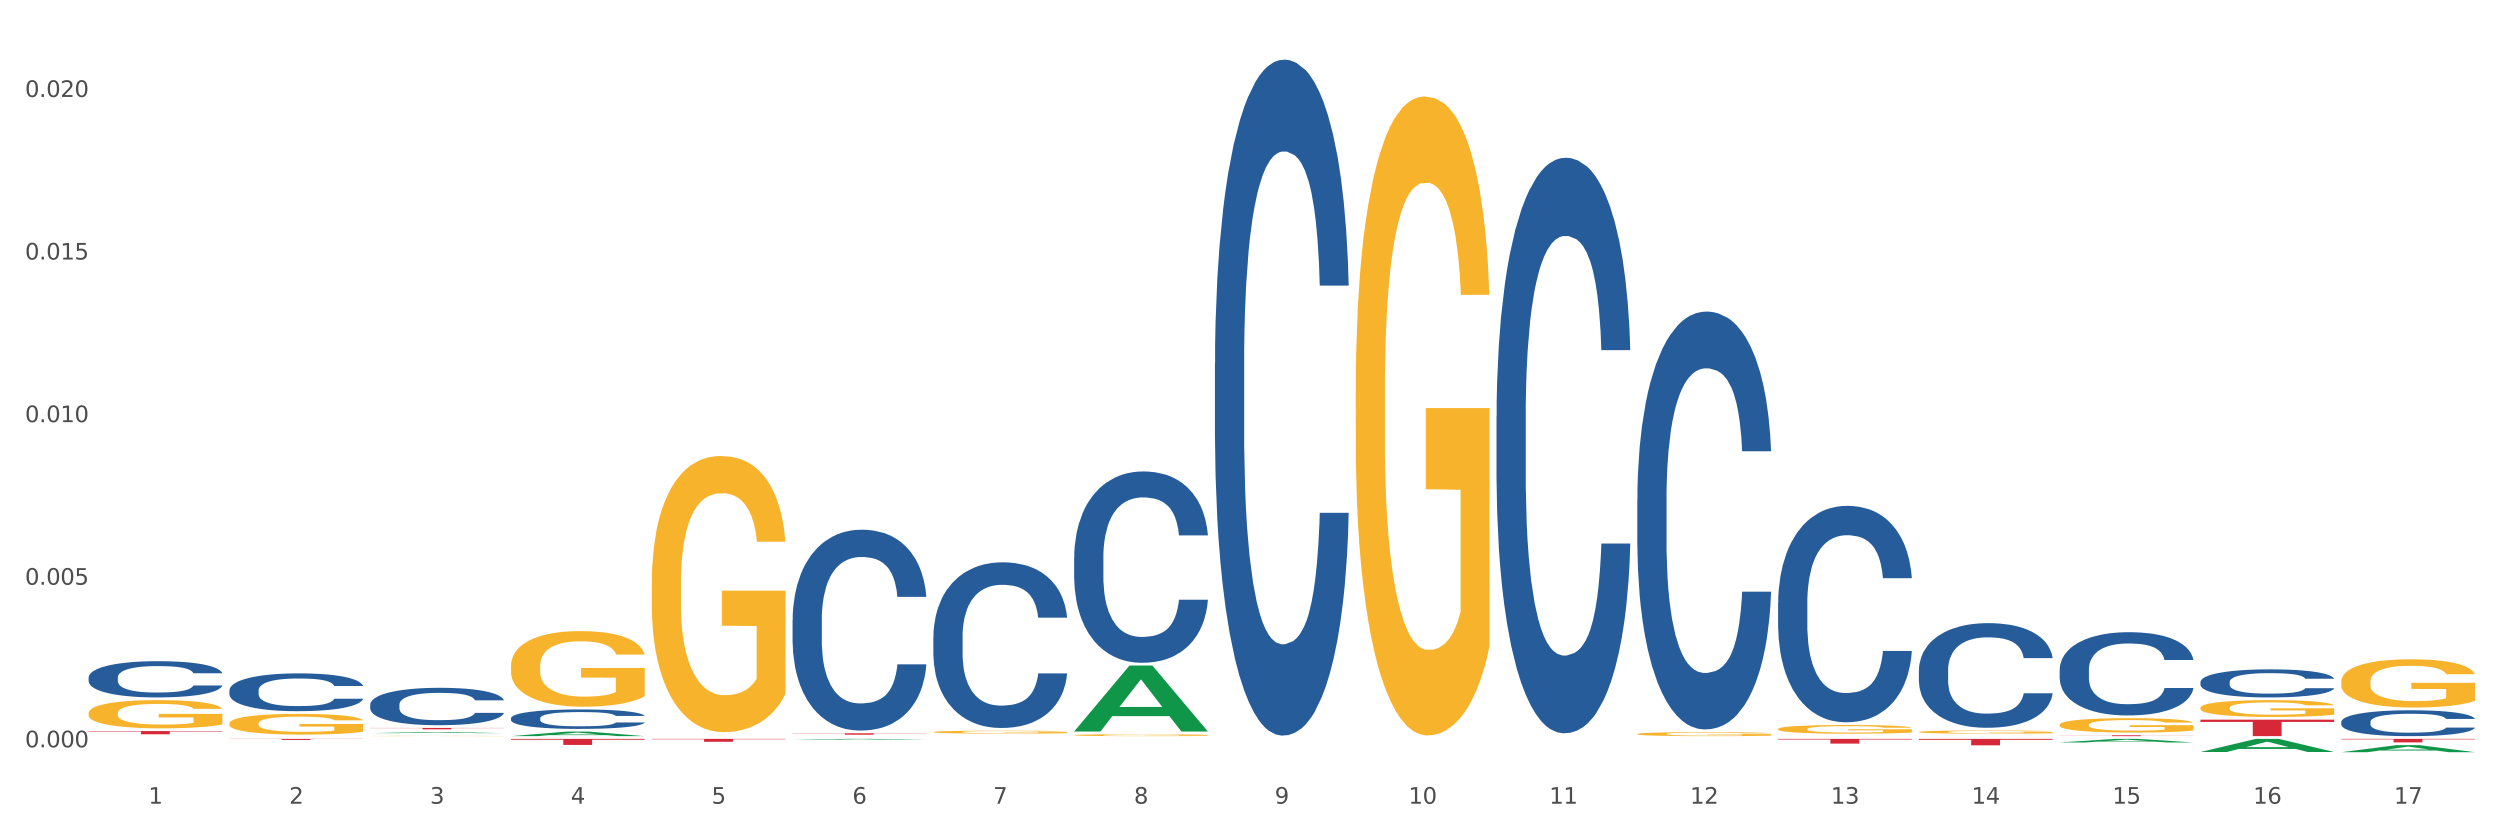 <?xml version="1.0" encoding="utf-8" standalone="no"?>
<!DOCTYPE svg PUBLIC "-//W3C//DTD SVG 1.1//EN"
  "http://www.w3.org/Graphics/SVG/1.1/DTD/svg11.dtd">
<svg xmlns:xlink="http://www.w3.org/1999/xlink" width="1080pt" height="360pt" viewBox="0 0 1080 360" xmlns="http://www.w3.org/2000/svg" version="1.1">
 <rect x="0" y="0" width="1080" height="360" fill="#333333" stroke="none"/>
 <defs>
  <style type="text/css">*{stroke-linejoin: round; stroke-linecap: butt}</style>
 </defs>
 <g id="figure_1">
  <g id="patch_1">
   <path d="M 0 360 
L 1080 360 
L 1080 0 
L 0 0 
z
" style="fill: #ffffff; stroke: #ffffff; stroke-linejoin: miter"/>
  </g>
  <g id="axes_1">
   <g id="matplotlib.axis_1">
    <g id="xtick_1">
     <g id="text_1">
      <!-- 1 -->
      <g style="fill: #4d4d4d" transform="translate(64.119 347.204) scale(0.096 -0.096)">
       <defs>
        <path id="DejaVuSans-31" d="M 794 531 
L 1825 531 
L 1825 4091 
L 703 3866 
L 703 4441 
L 1819 4666 
L 2450 4666 
L 2450 531 
L 3481 531 
L 3481 0 
L 794 0 
L 794 531 
z
" transform="scale(0.016)"/>
       </defs>
       <use xlink:href="#DejaVuSans-31"/>
      </g>
     </g>
    </g>
    <g id="xtick_2">
     <g id="text_2">
      <!-- 2 -->
      <g style="fill: #4d4d4d" transform="translate(124.94 347.204) scale(0.096 -0.096)">
       <defs>
        <path id="DejaVuSans-32" d="M 1228 531 
L 3431 531 
L 3431 0 
L 469 0 
L 469 531 
Q 828 903 1448 1529 
Q 2069 2156 2228 2338 
Q 2531 2678 2651 2914 
Q 2772 3150 2772 3378 
Q 2772 3750 2511 3984 
Q 2250 4219 1831 4219 
Q 1534 4219 1204 4116 
Q 875 4013 500 3803 
L 500 4441 
Q 881 4594 1212 4672 
Q 1544 4750 1819 4750 
Q 2544 4750 2975 4387 
Q 3406 4025 3406 3419 
Q 3406 3131 3298 2873 
Q 3191 2616 2906 2266 
Q 2828 2175 2409 1742 
Q 1991 1309 1228 531 
z
" transform="scale(0.016)"/>
       </defs>
       <use xlink:href="#DejaVuSans-32"/>
      </g>
     </g>
    </g>
    <g id="xtick_3">
     <g id="text_3">
      <!-- 3 -->
      <g style="fill: #4d4d4d" transform="translate(185.761 347.204) scale(0.096 -0.096)">
       <defs>
        <path id="DejaVuSans-33" d="M 2597 2516 
Q 3050 2419 3304 2112 
Q 3559 1806 3559 1356 
Q 3559 666 3084 287 
Q 2609 -91 1734 -91 
Q 1441 -91 1130 -33 
Q 819 25 488 141 
L 488 750 
Q 750 597 1062 519 
Q 1375 441 1716 441 
Q 2309 441 2620 675 
Q 2931 909 2931 1356 
Q 2931 1769 2642 2001 
Q 2353 2234 1838 2234 
L 1294 2234 
L 1294 2753 
L 1863 2753 
Q 2328 2753 2575 2939 
Q 2822 3125 2822 3475 
Q 2822 3834 2567 4026 
Q 2313 4219 1838 4219 
Q 1578 4219 1281 4162 
Q 984 4106 628 3988 
L 628 4550 
Q 988 4650 1302 4700 
Q 1616 4750 1894 4750 
Q 2613 4750 3031 4423 
Q 3450 4097 3450 3541 
Q 3450 3153 3228 2886 
Q 3006 2619 2597 2516 
z
" transform="scale(0.016)"/>
       </defs>
       <use xlink:href="#DejaVuSans-33"/>
      </g>
     </g>
    </g>
    <g id="xtick_4">
     <g id="text_4">
      <!-- 4 -->
      <g style="fill: #4d4d4d" transform="translate(246.582 347.204) scale(0.096 -0.096)">
       <defs>
        <path id="DejaVuSans-34" d="M 2419 4116 
L 825 1625 
L 2419 1625 
L 2419 4116 
z
M 2253 4666 
L 3047 4666 
L 3047 1625 
L 3713 1625 
L 3713 1100 
L 3047 1100 
L 3047 0 
L 2419 0 
L 2419 1100 
L 313 1100 
L 313 1709 
L 2253 4666 
z
" transform="scale(0.016)"/>
       </defs>
       <use xlink:href="#DejaVuSans-34"/>
      </g>
     </g>
    </g>
    <g id="xtick_5">
     <g id="text_5">
      <!-- 5 -->
      <g style="fill: #4d4d4d" transform="translate(307.403 347.204) scale(0.096 -0.096)">
       <defs>
        <path id="DejaVuSans-35" d="M 691 4666 
L 3169 4666 
L 3169 4134 
L 1269 4134 
L 1269 2991 
Q 1406 3038 1543 3061 
Q 1681 3084 1819 3084 
Q 2600 3084 3056 2656 
Q 3513 2228 3513 1497 
Q 3513 744 3044 326 
Q 2575 -91 1722 -91 
Q 1428 -91 1123 -41 
Q 819 9 494 109 
L 494 744 
Q 775 591 1075 516 
Q 1375 441 1709 441 
Q 2250 441 2565 725 
Q 2881 1009 2881 1497 
Q 2881 1984 2565 2268 
Q 2250 2553 1709 2553 
Q 1456 2553 1204 2497 
Q 953 2441 691 2322 
L 691 4666 
z
" transform="scale(0.016)"/>
       </defs>
       <use xlink:href="#DejaVuSans-35"/>
      </g>
     </g>
    </g>
    <g id="xtick_6">
     <g id="text_6">
      <!-- 6 -->
      <g style="fill: #4d4d4d" transform="translate(368.224 347.204) scale(0.096 -0.096)">
       <defs>
        <path id="DejaVuSans-36" d="M 2113 2584 
Q 1688 2584 1439 2293 
Q 1191 2003 1191 1497 
Q 1191 994 1439 701 
Q 1688 409 2113 409 
Q 2538 409 2786 701 
Q 3034 994 3034 1497 
Q 3034 2003 2786 2293 
Q 2538 2584 2113 2584 
z
M 3366 4563 
L 3366 3988 
Q 3128 4100 2886 4159 
Q 2644 4219 2406 4219 
Q 1781 4219 1451 3797 
Q 1122 3375 1075 2522 
Q 1259 2794 1537 2939 
Q 1816 3084 2150 3084 
Q 2853 3084 3261 2657 
Q 3669 2231 3669 1497 
Q 3669 778 3244 343 
Q 2819 -91 2113 -91 
Q 1303 -91 875 529 
Q 447 1150 447 2328 
Q 447 3434 972 4092 
Q 1497 4750 2381 4750 
Q 2619 4750 2861 4703 
Q 3103 4656 3366 4563 
z
" transform="scale(0.016)"/>
       </defs>
       <use xlink:href="#DejaVuSans-36"/>
      </g>
     </g>
    </g>
    <g id="xtick_7">
     <g id="text_7">
      <!-- 7 -->
      <g style="fill: #4d4d4d" transform="translate(429.045 347.204) scale(0.096 -0.096)">
       <defs>
        <path id="DejaVuSans-37" d="M 525 4666 
L 3525 4666 
L 3525 4397 
L 1831 0 
L 1172 0 
L 2766 4134 
L 525 4134 
L 525 4666 
z
" transform="scale(0.016)"/>
       </defs>
       <use xlink:href="#DejaVuSans-37"/>
      </g>
     </g>
    </g>
    <g id="xtick_8">
     <g id="text_8">
      <!-- 8 -->
      <g style="fill: #4d4d4d" transform="translate(489.866 347.204) scale(0.096 -0.096)">
       <defs>
        <path id="DejaVuSans-38" d="M 2034 2216 
Q 1584 2216 1326 1975 
Q 1069 1734 1069 1313 
Q 1069 891 1326 650 
Q 1584 409 2034 409 
Q 2484 409 2743 651 
Q 3003 894 3003 1313 
Q 3003 1734 2745 1975 
Q 2488 2216 2034 2216 
z
M 1403 2484 
Q 997 2584 770 2862 
Q 544 3141 544 3541 
Q 544 4100 942 4425 
Q 1341 4750 2034 4750 
Q 2731 4750 3128 4425 
Q 3525 4100 3525 3541 
Q 3525 3141 3298 2862 
Q 3072 2584 2669 2484 
Q 3125 2378 3379 2068 
Q 3634 1759 3634 1313 
Q 3634 634 3220 271 
Q 2806 -91 2034 -91 
Q 1263 -91 848 271 
Q 434 634 434 1313 
Q 434 1759 690 2068 
Q 947 2378 1403 2484 
z
M 1172 3481 
Q 1172 3119 1398 2916 
Q 1625 2713 2034 2713 
Q 2441 2713 2670 2916 
Q 2900 3119 2900 3481 
Q 2900 3844 2670 4047 
Q 2441 4250 2034 4250 
Q 1625 4250 1398 4047 
Q 1172 3844 1172 3481 
z
" transform="scale(0.016)"/>
       </defs>
       <use xlink:href="#DejaVuSans-38"/>
      </g>
     </g>
    </g>
    <g id="xtick_9">
     <g id="text_9">
      <!-- 9 -->
      <g style="fill: #4d4d4d" transform="translate(550.688 347.204) scale(0.096 -0.096)">
       <defs>
        <path id="DejaVuSans-39" d="M 703 97 
L 703 672 
Q 941 559 1184 500 
Q 1428 441 1663 441 
Q 2288 441 2617 861 
Q 2947 1281 2994 2138 
Q 2813 1869 2534 1725 
Q 2256 1581 1919 1581 
Q 1219 1581 811 2004 
Q 403 2428 403 3163 
Q 403 3881 828 4315 
Q 1253 4750 1959 4750 
Q 2769 4750 3195 4129 
Q 3622 3509 3622 2328 
Q 3622 1225 3098 567 
Q 2575 -91 1691 -91 
Q 1453 -91 1209 -44 
Q 966 3 703 97 
z
M 1959 2075 
Q 2384 2075 2632 2365 
Q 2881 2656 2881 3163 
Q 2881 3666 2632 3958 
Q 2384 4250 1959 4250 
Q 1534 4250 1286 3958 
Q 1038 3666 1038 3163 
Q 1038 2656 1286 2365 
Q 1534 2075 1959 2075 
z
" transform="scale(0.016)"/>
       </defs>
       <use xlink:href="#DejaVuSans-39"/>
      </g>
     </g>
    </g>
    <g id="xtick_10">
     <g id="text_10">
      <!-- 10 -->
      <g style="fill: #4d4d4d" transform="translate(608.455 347.204) scale(0.096 -0.096)">
       <defs>
        <path id="DejaVuSans-30" d="M 2034 4250 
Q 1547 4250 1301 3770 
Q 1056 3291 1056 2328 
Q 1056 1369 1301 889 
Q 1547 409 2034 409 
Q 2525 409 2770 889 
Q 3016 1369 3016 2328 
Q 3016 3291 2770 3770 
Q 2525 4250 2034 4250 
z
M 2034 4750 
Q 2819 4750 3233 4129 
Q 3647 3509 3647 2328 
Q 3647 1150 3233 529 
Q 2819 -91 2034 -91 
Q 1250 -91 836 529 
Q 422 1150 422 2328 
Q 422 3509 836 4129 
Q 1250 4750 2034 4750 
z
" transform="scale(0.016)"/>
       </defs>
       <use xlink:href="#DejaVuSans-31"/>
       <use xlink:href="#DejaVuSans-30" transform="translate(63.623 0)"/>
      </g>
     </g>
    </g>
    <g id="xtick_11">
     <g id="text_11">
      <!-- 11 -->
      <g style="fill: #4d4d4d" transform="translate(669.276 347.204) scale(0.096 -0.096)">
       <use xlink:href="#DejaVuSans-31"/>
       <use xlink:href="#DejaVuSans-31" transform="translate(63.623 0)"/>
      </g>
     </g>
    </g>
    <g id="xtick_12">
     <g id="text_12">
      <!-- 12 -->
      <g style="fill: #4d4d4d" transform="translate(730.097 347.204) scale(0.096 -0.096)">
       <use xlink:href="#DejaVuSans-31"/>
       <use xlink:href="#DejaVuSans-32" transform="translate(63.623 0)"/>
      </g>
     </g>
    </g>
    <g id="xtick_13">
     <g id="text_13">
      <!-- 13 -->
      <g style="fill: #4d4d4d" transform="translate(790.918 347.204) scale(0.096 -0.096)">
       <use xlink:href="#DejaVuSans-31"/>
       <use xlink:href="#DejaVuSans-33" transform="translate(63.623 0)"/>
      </g>
     </g>
    </g>
    <g id="xtick_14">
     <g id="text_14">
      <!-- 14 -->
      <g style="fill: #4d4d4d" transform="translate(851.739 347.204) scale(0.096 -0.096)">
       <use xlink:href="#DejaVuSans-31"/>
       <use xlink:href="#DejaVuSans-34" transform="translate(63.623 0)"/>
      </g>
     </g>
    </g>
    <g id="xtick_15">
     <g id="text_15">
      <!-- 15 -->
      <g style="fill: #4d4d4d" transform="translate(912.56 347.204) scale(0.096 -0.096)">
       <use xlink:href="#DejaVuSans-31"/>
       <use xlink:href="#DejaVuSans-35" transform="translate(63.623 0)"/>
      </g>
     </g>
    </g>
    <g id="xtick_16">
     <g id="text_16">
      <!-- 16 -->
      <g style="fill: #4d4d4d" transform="translate(973.381 347.204) scale(0.096 -0.096)">
       <use xlink:href="#DejaVuSans-31"/>
       <use xlink:href="#DejaVuSans-36" transform="translate(63.623 0)"/>
      </g>
     </g>
    </g>
    <g id="xtick_17">
     <g id="text_17">
      <!-- 17 -->
      <g style="fill: #4d4d4d" transform="translate(1034.202 347.204) scale(0.096 -0.096)">
       <use xlink:href="#DejaVuSans-31"/>
       <use xlink:href="#DejaVuSans-37" transform="translate(63.623 0)"/>
      </g>
     </g>
    </g>
    <g id="xtick_18"/>
    <g id="xtick_19"/>
    <g id="xtick_20"/>
    <g id="xtick_21"/>
    <g id="xtick_22"/>
    <g id="xtick_23"/>
    <g id="xtick_24"/>
    <g id="xtick_25"/>
    <g id="xtick_26"/>
    <g id="xtick_27"/>
    <g id="xtick_28"/>
    <g id="xtick_29"/>
    <g id="xtick_30"/>
    <g id="xtick_31"/>
    <g id="xtick_32"/>
    <g id="xtick_33"/>
   </g>
   <g id="matplotlib.axis_2">
    <g id="ytick_1">
     <g id="text_18">
      <!-- 0.000 -->
      <g style="fill: #4d4d4d" transform="translate(10.8 322.842) scale(0.096 -0.096)">
       <defs>
        <path id="DejaVuSans-2e" d="M 684 794 
L 1344 794 
L 1344 0 
L 684 0 
L 684 794 
z
" transform="scale(0.016)"/>
       </defs>
       <use xlink:href="#DejaVuSans-30"/>
       <use xlink:href="#DejaVuSans-2e" transform="translate(63.623 0)"/>
       <use xlink:href="#DejaVuSans-30" transform="translate(95.41 0)"/>
       <use xlink:href="#DejaVuSans-30" transform="translate(159.033 0)"/>
       <use xlink:href="#DejaVuSans-30" transform="translate(222.656 0)"/>
      </g>
     </g>
    </g>
    <g id="ytick_2">
     <g id="text_19">
      <!-- 0.005 -->
      <g style="fill: #4d4d4d" transform="translate(10.8 252.603) scale(0.096 -0.096)">
       <use xlink:href="#DejaVuSans-30"/>
       <use xlink:href="#DejaVuSans-2e" transform="translate(63.623 0)"/>
       <use xlink:href="#DejaVuSans-30" transform="translate(95.41 0)"/>
       <use xlink:href="#DejaVuSans-30" transform="translate(159.033 0)"/>
       <use xlink:href="#DejaVuSans-35" transform="translate(222.656 0)"/>
      </g>
     </g>
    </g>
    <g id="ytick_3">
     <g id="text_20">
      <!-- 0.010 -->
      <g style="fill: #4d4d4d" transform="translate(10.8 182.363) scale(0.096 -0.096)">
       <use xlink:href="#DejaVuSans-30"/>
       <use xlink:href="#DejaVuSans-2e" transform="translate(63.623 0)"/>
       <use xlink:href="#DejaVuSans-30" transform="translate(95.41 0)"/>
       <use xlink:href="#DejaVuSans-31" transform="translate(159.033 0)"/>
       <use xlink:href="#DejaVuSans-30" transform="translate(222.656 0)"/>
      </g>
     </g>
    </g>
    <g id="ytick_4">
     <g id="text_21">
      <!-- 0.015 -->
      <g style="fill: #4d4d4d" transform="translate(10.8 112.124) scale(0.096 -0.096)">
       <use xlink:href="#DejaVuSans-30"/>
       <use xlink:href="#DejaVuSans-2e" transform="translate(63.623 0)"/>
       <use xlink:href="#DejaVuSans-30" transform="translate(95.41 0)"/>
       <use xlink:href="#DejaVuSans-31" transform="translate(159.033 0)"/>
       <use xlink:href="#DejaVuSans-35" transform="translate(222.656 0)"/>
      </g>
     </g>
    </g>
    <g id="ytick_5">
     <g id="text_22">
      <!-- 0.020 -->
      <g style="fill: #4d4d4d" transform="translate(10.8 41.885) scale(0.096 -0.096)">
       <use xlink:href="#DejaVuSans-30"/>
       <use xlink:href="#DejaVuSans-2e" transform="translate(63.623 0)"/>
       <use xlink:href="#DejaVuSans-30" transform="translate(95.41 0)"/>
       <use xlink:href="#DejaVuSans-32" transform="translate(159.033 0)"/>
       <use xlink:href="#DejaVuSans-30" transform="translate(222.656 0)"/>
      </g>
     </g>
    </g>
    <g id="ytick_6"/>
    <g id="ytick_7"/>
    <g id="ytick_8"/>
    <g id="ytick_9"/>
   </g>
   <g id="PolyCollection_1">
    <path d="M 159.925 316.721 
L 159.985 316.72 
L 183.811 316.252 
L 193.7 316.252 
L 217.705 316.721 
L 206.268 316.721 
L 201.086 316.612 
L 176.485 316.612 
L 176.306 316.614 
L 171.302 316.721 
L 159.925 316.721 
L 159.925 316.721 
L 179.582 316.547 
L 197.988 316.546 
L 188.875 316.352 
L 188.756 316.351 
L 188.636 316.352 
L 179.523 316.546 
L 179.582 316.547 
L 159.925 316.721 
z
" clip-path="url(#p32906672e2)" style="fill: #109648"/>
    <path d="M 950.599 310.888 
L 1008.379 310.888 
L 1008.379 311.879 
L 985.65 311.886 
L 985.65 318.021 
L 973.191 318.021 
L 973.191 311.886 
L 950.599 311.879 
L 950.599 310.894 
L 950.599 310.888 
z
" clip-path="url(#p32906672e2)" style="fill: #d62839"/>
    <path d="M 889.778 317.636 
L 947.558 317.636 
L 947.558 317.69 
L 924.829 317.69 
L 924.829 318.021 
L 912.37 318.021 
L 912.37 317.69 
L 889.778 317.69 
L 889.778 317.637 
L 889.778 317.636 
z
" clip-path="url(#p32906672e2)" style="fill: #d62839"/>
    <path d="M 99.104 312.535 
L 99.172 312.527 
L 99.172 312.233 
L 99.309 311.98 
L 99.991 311.367 
L 101.014 310.861 
L 101.765 310.592 
L 102.515 310.371 
L 103.402 310.151 
L 104.493 309.922 
L 106.472 309.587 
L 107.699 309.416 
L 109.2 309.236 
L 111.929 308.975 
L 113.907 308.828 
L 115.954 308.705 
L 119.296 308.559 
L 121.479 308.493 
L 123.799 308.444 
L 126.596 308.412 
L 128.71 308.403 
L 133.349 308.428 
L 137.306 308.501 
L 139.216 308.559 
L 141.672 308.656 
L 142.968 308.722 
L 145.082 308.852 
L 147.265 309.024 
L 148.766 309.171 
L 151.017 309.449 
L 152.723 309.726 
L 154.292 310.069 
L 155.11 310.306 
L 155.724 310.526 
L 156.27 310.779 
L 156.816 311.18 
L 144.537 311.18 
L 144.059 310.894 
L 143.309 310.624 
L 142.217 310.363 
L 141.262 310.2 
L 139.625 309.996 
L 138.124 309.865 
L 136.555 309.767 
L 134.645 309.685 
L 133.144 309.644 
L 131.03 309.612 
L 126.868 309.62 
L 124.072 309.685 
L 122.161 309.767 
L 120.934 309.84 
L 119.842 309.922 
L 118.614 310.036 
L 117.182 310.208 
L 116.158 310.363 
L 115.135 310.559 
L 114.317 310.755 
L 113.566 310.984 
L 112.952 311.229 
L 112.475 311.482 
L 112.065 311.792 
L 111.724 312.306 
L 111.724 313.425 
L 111.861 313.678 
L 112.202 314.013 
L 112.611 314.266 
L 113.293 314.568 
L 113.907 314.772 
L 115.067 315.066 
L 116.363 315.311 
L 117.386 315.466 
L 118.41 315.597 
L 120.183 315.777 
L 122.161 315.924 
L 123.867 316.013 
L 126.186 316.095 
L 127.755 316.128 
L 129.12 316.144 
L 132.462 316.144 
L 134.85 316.12 
L 137.51 316.062 
L 139.557 315.989 
L 141.262 315.899 
L 143.172 315.752 
L 144.4 315.613 
L 144.4 313.907 
L 129.393 313.899 
L 129.393 312.764 
L 156.884 312.764 
L 156.884 316.095 
L 155.724 316.267 
L 154.428 316.422 
L 153.064 316.561 
L 151.017 316.732 
L 148.562 316.895 
L 146.379 317.01 
L 144.059 317.108 
L 141.331 317.197 
L 137.783 317.279 
L 135.6 317.312 
L 132.872 317.336 
L 129.665 317.344 
L 126.868 317.328 
L 124.14 317.287 
L 121.275 317.214 
L 118.478 317.108 
L 116.363 317.001 
L 114.248 316.871 
L 111.997 316.699 
L 110.223 316.536 
L 108.859 316.389 
L 107.358 316.201 
L 105.721 315.956 
L 104.493 315.736 
L 103.402 315.507 
L 102.242 315.213 
L 101.423 314.96 
L 100.605 314.642 
L 100.127 314.405 
L 99.582 314.037 
L 99.172 313.523 
L 99.104 312.535 
z
" clip-path="url(#p32906672e2)" style="fill: #f7b32b"/>
    <path d="M 159.925 317.953 
L 159.993 317.953 
L 159.993 317.949 
L 160.13 317.945 
L 160.812 317.937 
L 161.835 317.93 
L 162.586 317.926 
L 163.336 317.923 
L 164.223 317.92 
L 165.314 317.916 
L 167.293 317.912 
L 168.52 317.909 
L 170.021 317.907 
L 172.75 317.903 
L 174.728 317.901 
L 176.775 317.899 
L 180.117 317.897 
L 182.3 317.896 
L 184.62 317.896 
L 187.417 317.895 
L 189.531 317.895 
L 194.17 317.895 
L 198.127 317.897 
L 200.037 317.897 
L 202.493 317.899 
L 203.789 317.9 
L 205.904 317.901 
L 208.087 317.904 
L 209.587 317.906 
L 211.838 317.91 
L 213.544 317.914 
L 215.113 317.919 
L 215.931 317.922 
L 216.545 317.925 
L 217.091 317.929 
L 217.637 317.934 
L 205.358 317.934 
L 204.88 317.93 
L 204.13 317.926 
L 203.038 317.923 
L 202.083 317.92 
L 200.446 317.918 
L 198.945 317.916 
L 197.376 317.914 
L 195.466 317.913 
L 193.966 317.913 
L 191.851 317.912 
L 187.69 317.912 
L 184.893 317.913 
L 182.983 317.914 
L 181.755 317.915 
L 180.663 317.916 
L 179.435 317.918 
L 178.003 317.92 
L 176.979 317.923 
L 175.956 317.925 
L 175.138 317.928 
L 174.387 317.931 
L 173.773 317.935 
L 173.296 317.938 
L 172.886 317.943 
L 172.545 317.95 
L 172.545 317.966 
L 172.682 317.969 
L 173.023 317.974 
L 173.432 317.978 
L 174.114 317.982 
L 174.728 317.985 
L 175.888 317.989 
L 177.184 317.992 
L 178.207 317.994 
L 179.231 317.996 
L 181.004 317.999 
L 182.983 318.001 
L 184.688 318.002 
L 187.007 318.003 
L 188.576 318.004 
L 189.941 318.004 
L 193.283 318.004 
L 195.671 318.004 
L 198.331 318.003 
L 200.378 318.002 
L 202.083 318 
L 203.993 317.998 
L 205.221 317.996 
L 205.221 317.972 
L 190.214 317.972 
L 190.214 317.956 
L 217.705 317.956 
L 217.705 318.003 
L 216.545 318.006 
L 215.249 318.008 
L 213.885 318.01 
L 211.838 318.012 
L 209.383 318.014 
L 207.2 318.016 
L 204.88 318.017 
L 202.152 318.019 
L 198.604 318.02 
L 196.421 318.02 
L 193.693 318.021 
L 190.486 318.021 
L 187.69 318.021 
L 184.961 318.02 
L 182.096 318.019 
L 179.299 318.017 
L 177.184 318.016 
L 175.069 318.014 
L 172.818 318.012 
L 171.045 318.009 
L 169.68 318.007 
L 168.179 318.005 
L 166.542 318.001 
L 165.314 317.998 
L 164.223 317.995 
L 163.063 317.991 
L 162.245 317.987 
L 161.426 317.983 
L 160.948 317.979 
L 160.403 317.974 
L 159.993 317.967 
L 159.925 317.953 
z
" clip-path="url(#p32906672e2)" style="fill: #f7b32b"/>
    <path d="M 220.746 287.738 
L 220.814 287.708 
L 220.814 286.634 
L 220.951 285.71 
L 221.633 283.473 
L 222.656 281.624 
L 223.407 280.639 
L 224.157 279.834 
L 225.044 279.029 
L 226.135 278.194 
L 228.114 276.971 
L 229.342 276.345 
L 230.842 275.688 
L 233.571 274.734 
L 235.549 274.197 
L 237.596 273.75 
L 240.938 273.213 
L 243.121 272.974 
L 245.441 272.795 
L 248.238 272.676 
L 250.352 272.646 
L 254.991 272.736 
L 258.948 273.004 
L 260.858 273.213 
L 263.314 273.571 
L 264.61 273.809 
L 266.725 274.287 
L 268.908 274.913 
L 270.408 275.45 
L 272.66 276.464 
L 274.365 277.478 
L 275.934 278.731 
L 276.753 279.595 
L 277.367 280.401 
L 277.912 281.325 
L 278.458 282.787 
L 266.179 282.787 
L 265.701 281.743 
L 264.951 280.759 
L 263.859 279.804 
L 262.904 279.208 
L 261.267 278.462 
L 259.766 277.985 
L 258.197 277.627 
L 256.287 277.329 
L 254.787 277.18 
L 252.672 277.06 
L 248.511 277.09 
L 245.714 277.329 
L 243.804 277.627 
L 242.576 277.895 
L 241.484 278.194 
L 240.256 278.611 
L 238.824 279.238 
L 237.8 279.804 
L 236.777 280.52 
L 235.959 281.236 
L 235.208 282.071 
L 234.594 282.966 
L 234.117 283.89 
L 233.707 285.024 
L 233.366 286.903 
L 233.366 290.989 
L 233.503 291.913 
L 233.844 293.136 
L 234.253 294.06 
L 234.935 295.164 
L 235.549 295.91 
L 236.709 296.983 
L 238.005 297.878 
L 239.028 298.445 
L 240.052 298.922 
L 241.825 299.578 
L 243.804 300.115 
L 245.509 300.443 
L 247.828 300.741 
L 249.397 300.861 
L 250.762 300.92 
L 254.104 300.92 
L 256.492 300.831 
L 259.152 300.622 
L 261.199 300.354 
L 262.904 300.025 
L 264.815 299.489 
L 266.042 298.982 
L 266.042 292.748 
L 251.035 292.718 
L 251.035 288.573 
L 278.526 288.573 
L 278.526 300.741 
L 277.367 301.368 
L 276.07 301.934 
L 274.706 302.441 
L 272.66 303.068 
L 270.204 303.664 
L 268.021 304.082 
L 265.701 304.44 
L 262.973 304.768 
L 259.425 305.066 
L 257.242 305.185 
L 254.514 305.275 
L 251.308 305.304 
L 248.511 305.245 
L 245.782 305.096 
L 242.917 304.827 
L 240.12 304.44 
L 238.005 304.052 
L 235.89 303.575 
L 233.639 302.948 
L 231.866 302.352 
L 230.501 301.815 
L 229 301.129 
L 227.363 300.234 
L 226.135 299.429 
L 225.044 298.594 
L 223.884 297.52 
L 223.066 296.596 
L 222.247 295.432 
L 221.769 294.568 
L 221.224 293.225 
L 220.814 291.346 
L 220.746 287.738 
z
" clip-path="url(#p32906672e2)" style="fill: #f7b32b"/>
    <path d="M 281.567 252.114 
L 281.635 252.005 
L 281.635 248.083 
L 281.772 244.706 
L 282.454 236.535 
L 283.477 229.781 
L 284.228 226.186 
L 284.978 223.245 
L 285.865 220.303 
L 286.956 217.253 
L 288.935 212.786 
L 290.163 210.499 
L 291.663 208.102 
L 294.392 204.616 
L 296.37 202.655 
L 298.417 201.021 
L 301.76 199.06 
L 303.943 198.188 
L 306.262 197.535 
L 309.059 197.099 
L 311.174 196.99 
L 315.812 197.317 
L 319.769 198.297 
L 321.679 199.06 
L 324.135 200.367 
L 325.431 201.239 
L 327.546 202.982 
L 329.729 205.269 
L 331.229 207.23 
L 333.481 210.934 
L 335.186 214.638 
L 336.755 219.214 
L 337.574 222.373 
L 338.188 225.315 
L 338.733 228.692 
L 339.279 234.03 
L 327 234.03 
L 326.522 230.217 
L 325.772 226.622 
L 324.681 223.136 
L 323.726 220.957 
L 322.088 218.233 
L 320.588 216.49 
L 319.019 215.183 
L 317.108 214.094 
L 315.608 213.549 
L 313.493 213.113 
L 309.332 213.222 
L 306.535 214.094 
L 304.625 215.183 
L 303.397 216.164 
L 302.305 217.253 
L 301.077 218.778 
L 299.645 221.066 
L 298.622 223.136 
L 297.598 225.75 
L 296.78 228.365 
L 296.029 231.415 
L 295.415 234.683 
L 294.938 238.061 
L 294.529 242.2 
L 294.187 249.064 
L 294.187 263.989 
L 294.324 267.366 
L 294.665 271.832 
L 295.074 275.209 
L 295.756 279.24 
L 296.37 281.964 
L 297.53 285.886 
L 298.826 289.154 
L 299.849 291.224 
L 300.873 292.967 
L 302.646 295.364 
L 304.625 297.324 
L 306.33 298.523 
L 308.649 299.612 
L 310.218 300.048 
L 311.583 300.266 
L 314.925 300.266 
L 317.313 299.939 
L 319.974 299.176 
L 322.02 298.196 
L 323.726 296.998 
L 325.636 295.037 
L 326.863 293.185 
L 326.863 270.416 
L 311.856 270.307 
L 311.856 255.164 
L 339.347 255.164 
L 339.347 299.612 
L 338.188 301.9 
L 336.891 303.97 
L 335.527 305.822 
L 333.481 308.11 
L 331.025 310.288 
L 328.842 311.814 
L 326.522 313.121 
L 323.794 314.319 
L 320.246 315.409 
L 318.063 315.844 
L 315.335 316.171 
L 312.129 316.28 
L 309.332 316.062 
L 306.603 315.518 
L 303.738 314.537 
L 300.941 313.121 
L 298.826 311.705 
L 296.711 309.962 
L 294.46 307.674 
L 292.687 305.495 
L 291.322 303.534 
L 289.822 301.028 
L 288.184 297.76 
L 286.956 294.819 
L 285.865 291.768 
L 284.705 287.847 
L 283.887 284.469 
L 283.068 280.221 
L 282.591 277.061 
L 282.045 272.159 
L 281.635 265.296 
L 281.567 252.114 
z
" clip-path="url(#p32906672e2)" style="fill: #f7b32b"/>
    <path d="M 403.209 316.251 
L 403.278 316.25 
L 403.278 316.208 
L 403.414 316.172 
L 404.096 316.085 
L 405.119 316.013 
L 405.87 315.975 
L 406.62 315.944 
L 407.507 315.912 
L 408.599 315.88 
L 410.577 315.832 
L 411.805 315.808 
L 413.306 315.782 
L 416.034 315.745 
L 418.013 315.724 
L 420.059 315.707 
L 423.402 315.686 
L 425.585 315.677 
L 427.904 315.67 
L 430.701 315.665 
L 432.816 315.664 
L 437.454 315.667 
L 441.411 315.678 
L 443.321 315.686 
L 445.777 315.7 
L 447.073 315.709 
L 449.188 315.728 
L 451.371 315.752 
L 452.872 315.773 
L 455.123 315.812 
L 456.828 315.852 
L 458.397 315.901 
L 459.216 315.934 
L 459.83 315.966 
L 460.375 316.002 
L 460.921 316.059 
L 448.642 316.059 
L 448.165 316.018 
L 447.414 315.98 
L 446.323 315.942 
L 445.368 315.919 
L 443.73 315.89 
L 442.23 315.872 
L 440.661 315.858 
L 438.751 315.846 
L 437.25 315.84 
L 435.135 315.836 
L 430.974 315.837 
L 428.177 315.846 
L 426.267 315.858 
L 425.039 315.868 
L 423.947 315.88 
L 422.72 315.896 
L 421.287 315.92 
L 420.264 315.942 
L 419.24 315.97 
L 418.422 315.998 
L 417.671 316.031 
L 417.057 316.065 
L 416.58 316.101 
L 416.171 316.146 
L 415.83 316.219 
L 415.83 316.378 
L 415.966 316.414 
L 416.307 316.461 
L 416.716 316.497 
L 417.399 316.54 
L 418.013 316.569 
L 419.172 316.611 
L 420.468 316.646 
L 421.492 316.668 
L 422.515 316.686 
L 424.289 316.712 
L 426.267 316.733 
L 427.972 316.746 
L 430.292 316.757 
L 431.861 316.762 
L 433.225 316.764 
L 436.568 316.764 
L 438.955 316.761 
L 441.616 316.753 
L 443.662 316.742 
L 445.368 316.729 
L 447.278 316.709 
L 448.506 316.689 
L 448.506 316.446 
L 433.498 316.445 
L 433.498 316.284 
L 460.989 316.284 
L 460.989 316.757 
L 459.83 316.782 
L 458.534 316.804 
L 457.169 316.823 
L 455.123 316.848 
L 452.667 316.871 
L 450.484 316.887 
L 448.165 316.901 
L 445.436 316.914 
L 441.889 316.926 
L 439.706 316.93 
L 436.977 316.934 
L 433.771 316.935 
L 430.974 316.933 
L 428.245 316.927 
L 425.38 316.916 
L 422.583 316.901 
L 420.468 316.886 
L 418.354 316.868 
L 416.102 316.843 
L 414.329 316.82 
L 412.964 316.799 
L 411.464 316.772 
L 409.826 316.738 
L 408.599 316.706 
L 407.507 316.674 
L 406.347 316.632 
L 405.529 316.596 
L 404.71 316.551 
L 404.233 316.517 
L 403.687 316.465 
L 403.278 316.392 
L 403.209 316.251 
z
" clip-path="url(#p32906672e2)" style="fill: #f7b32b"/>
    <path d="M 464.03 317.575 
L 464.099 317.574 
L 464.099 317.547 
L 464.235 317.523 
L 464.917 317.466 
L 465.941 317.419 
L 466.691 317.394 
L 467.441 317.374 
L 468.328 317.353 
L 469.42 317.332 
L 471.398 317.301 
L 472.626 317.285 
L 474.127 317.269 
L 476.855 317.244 
L 478.834 317.231 
L 480.88 317.219 
L 484.223 317.206 
L 486.406 317.2 
L 488.725 317.195 
L 491.522 317.192 
L 493.637 317.191 
L 498.275 317.194 
L 502.232 317.2 
L 504.142 317.206 
L 506.598 317.215 
L 507.894 317.221 
L 510.009 317.233 
L 512.192 317.249 
L 513.693 317.263 
L 515.944 317.288 
L 517.649 317.314 
L 519.218 317.346 
L 520.037 317.368 
L 520.651 317.388 
L 521.196 317.412 
L 521.742 317.449 
L 509.463 317.449 
L 508.986 317.422 
L 508.235 317.397 
L 507.144 317.373 
L 506.189 317.358 
L 504.551 317.339 
L 503.051 317.327 
L 501.482 317.318 
L 499.572 317.31 
L 498.071 317.307 
L 495.956 317.303 
L 491.795 317.304 
L 488.998 317.31 
L 487.088 317.318 
L 485.86 317.325 
L 484.768 317.332 
L 483.541 317.343 
L 482.108 317.359 
L 481.085 317.373 
L 480.061 317.391 
L 479.243 317.41 
L 478.492 317.431 
L 477.879 317.453 
L 477.401 317.477 
L 476.992 317.506 
L 476.651 317.553 
L 476.651 317.657 
L 476.787 317.681 
L 477.128 317.712 
L 477.537 317.735 
L 478.22 317.763 
L 478.834 317.782 
L 479.993 317.809 
L 481.289 317.832 
L 482.313 317.847 
L 483.336 317.859 
L 485.11 317.875 
L 487.088 317.889 
L 488.793 317.897 
L 491.113 317.905 
L 492.682 317.908 
L 494.046 317.909 
L 497.389 317.909 
L 499.776 317.907 
L 502.437 317.902 
L 504.483 317.895 
L 506.189 317.887 
L 508.099 317.873 
L 509.327 317.86 
L 509.327 317.702 
L 494.319 317.701 
L 494.319 317.596 
L 521.81 317.596 
L 521.81 317.905 
L 520.651 317.921 
L 519.355 317.935 
L 517.99 317.948 
L 515.944 317.964 
L 513.488 317.979 
L 511.305 317.99 
L 508.986 317.999 
L 506.257 318.007 
L 502.71 318.015 
L 500.527 318.018 
L 497.798 318.02 
L 494.592 318.021 
L 491.795 318.019 
L 489.066 318.015 
L 486.201 318.009 
L 483.404 317.999 
L 481.289 317.989 
L 479.175 317.977 
L 476.923 317.961 
L 475.15 317.946 
L 473.786 317.932 
L 472.285 317.915 
L 470.648 317.892 
L 469.42 317.872 
L 468.328 317.85 
L 467.168 317.823 
L 466.35 317.8 
L 465.531 317.77 
L 465.054 317.748 
L 464.508 317.714 
L 464.099 317.666 
L 464.03 317.575 
z
" clip-path="url(#p32906672e2)" style="fill: #f7b32b"/>
    <path d="M 585.673 169.237 
L 585.741 168.985 
L 585.741 159.909 
L 585.877 152.094 
L 586.559 133.186 
L 587.583 117.556 
L 588.333 109.236 
L 589.083 102.429 
L 589.97 95.622 
L 591.062 88.564 
L 593.04 78.227 
L 594.268 72.933 
L 595.769 67.387 
L 598.497 59.319 
L 600.476 54.781 
L 602.522 51 
L 605.865 46.462 
L 608.048 44.445 
L 610.367 42.932 
L 613.164 41.924 
L 615.279 41.672 
L 619.918 42.428 
L 623.874 44.697 
L 625.784 46.462 
L 628.24 49.487 
L 629.536 51.504 
L 631.651 55.538 
L 633.834 60.832 
L 635.335 65.37 
L 637.586 73.941 
L 639.291 82.513 
L 640.86 93.101 
L 641.679 100.412 
L 642.293 107.219 
L 642.839 115.035 
L 643.384 127.388 
L 631.105 127.388 
L 630.628 118.564 
L 629.877 110.245 
L 628.786 102.177 
L 627.831 97.135 
L 626.194 90.832 
L 624.693 86.799 
L 623.124 83.774 
L 621.214 81.252 
L 619.713 79.992 
L 617.598 78.983 
L 613.437 79.236 
L 610.64 81.252 
L 608.73 83.774 
L 607.502 86.042 
L 606.411 88.564 
L 605.183 92.093 
L 603.75 97.387 
L 602.727 102.177 
L 601.704 108.228 
L 600.885 114.278 
L 600.135 121.337 
L 599.521 128.9 
L 599.043 136.716 
L 598.634 146.296 
L 598.293 162.178 
L 598.293 196.717 
L 598.429 204.532 
L 598.77 214.868 
L 599.18 222.684 
L 599.862 232.012 
L 600.476 238.314 
L 601.635 247.39 
L 602.932 254.953 
L 603.955 259.743 
L 604.978 263.777 
L 606.752 269.323 
L 608.73 273.861 
L 610.435 276.634 
L 612.755 279.155 
L 614.324 280.164 
L 615.688 280.668 
L 619.031 280.668 
L 621.418 279.912 
L 624.079 278.147 
L 626.125 275.878 
L 627.831 273.105 
L 629.741 268.567 
L 630.969 264.281 
L 630.969 211.591 
L 615.961 211.339 
L 615.961 176.296 
L 643.453 176.296 
L 643.453 279.155 
L 642.293 284.45 
L 640.997 289.24 
L 639.632 293.525 
L 637.586 298.82 
L 635.13 303.862 
L 632.947 307.391 
L 630.628 310.416 
L 627.899 313.19 
L 624.352 315.711 
L 622.169 316.719 
L 619.44 317.475 
L 616.234 317.728 
L 613.437 317.223 
L 610.708 315.963 
L 607.843 313.694 
L 605.046 310.416 
L 602.932 307.139 
L 600.817 303.105 
L 598.566 297.811 
L 596.792 292.769 
L 595.428 288.231 
L 593.927 282.433 
L 592.29 274.87 
L 591.062 268.063 
L 589.97 261.004 
L 588.811 251.928 
L 587.992 244.113 
L 587.173 234.281 
L 586.696 226.969 
L 586.15 215.625 
L 585.741 199.742 
L 585.673 169.237 
z
" clip-path="url(#p32906672e2)" style="fill: #f7b32b"/>
    <path d="M 707.315 317.092 
L 707.383 317.091 
L 707.383 317.034 
L 707.519 316.985 
L 708.202 316.867 
L 709.225 316.769 
L 709.975 316.717 
L 710.726 316.675 
L 711.612 316.632 
L 712.704 316.588 
L 714.682 316.523 
L 715.91 316.49 
L 717.411 316.456 
L 720.14 316.405 
L 722.118 316.377 
L 724.164 316.353 
L 727.507 316.325 
L 729.69 316.312 
L 732.009 316.303 
L 734.806 316.296 
L 736.921 316.295 
L 741.56 316.3 
L 745.516 316.314 
L 747.426 316.325 
L 749.882 316.344 
L 751.178 316.356 
L 753.293 316.382 
L 755.476 316.415 
L 756.977 316.443 
L 759.228 316.497 
L 760.933 316.55 
L 762.502 316.616 
L 763.321 316.662 
L 763.935 316.705 
L 764.481 316.754 
L 765.026 316.831 
L 752.747 316.831 
L 752.27 316.776 
L 751.519 316.724 
L 750.428 316.673 
L 749.473 316.642 
L 747.836 316.602 
L 746.335 316.577 
L 744.766 316.558 
L 742.856 316.542 
L 741.355 316.534 
L 739.24 316.528 
L 735.079 316.53 
L 732.282 316.542 
L 730.372 316.558 
L 729.144 316.572 
L 728.053 316.588 
L 726.825 316.61 
L 725.392 316.643 
L 724.369 316.673 
L 723.346 316.711 
L 722.527 316.749 
L 721.777 316.793 
L 721.163 316.84 
L 720.685 316.889 
L 720.276 316.949 
L 719.935 317.048 
L 719.935 317.264 
L 720.071 317.313 
L 720.412 317.378 
L 720.822 317.427 
L 721.504 317.485 
L 722.118 317.524 
L 723.278 317.581 
L 724.574 317.628 
L 725.597 317.658 
L 726.62 317.683 
L 728.394 317.718 
L 730.372 317.747 
L 732.078 317.764 
L 734.397 317.78 
L 735.966 317.786 
L 737.33 317.789 
L 740.673 317.789 
L 743.061 317.784 
L 745.721 317.773 
L 747.768 317.759 
L 749.473 317.742 
L 751.383 317.713 
L 752.611 317.687 
L 752.611 317.357 
L 737.603 317.356 
L 737.603 317.137 
L 765.095 317.137 
L 765.095 317.78 
L 763.935 317.813 
L 762.639 317.843 
L 761.275 317.869 
L 759.228 317.903 
L 756.772 317.934 
L 754.589 317.956 
L 752.27 317.975 
L 749.541 317.992 
L 745.994 318.008 
L 743.811 318.014 
L 741.082 318.019 
L 737.876 318.021 
L 735.079 318.018 
L 732.35 318.01 
L 729.485 317.996 
L 726.688 317.975 
L 724.574 317.955 
L 722.459 317.929 
L 720.208 317.896 
L 718.434 317.865 
L 717.07 317.836 
L 715.569 317.8 
L 713.932 317.753 
L 712.704 317.71 
L 711.612 317.666 
L 710.453 317.609 
L 709.634 317.561 
L 708.815 317.499 
L 708.338 317.453 
L 707.792 317.382 
L 707.383 317.283 
L 707.315 317.092 
z
" clip-path="url(#p32906672e2)" style="fill: #f7b32b"/>
    <path d="M 1011.42 319.195 
L 1069.2 319.195 
L 1069.2 319.407 
L 1046.471 319.408 
L 1046.471 320.723 
L 1034.012 320.723 
L 1034.012 319.408 
L 1011.42 319.407 
L 1011.42 319.196 
L 1011.42 319.195 
z
" clip-path="url(#p32906672e2)" style="fill: #d62839"/>
    <path d="M 768.136 314.937 
L 768.204 314.933 
L 768.204 314.81 
L 768.34 314.703 
L 769.023 314.446 
L 770.046 314.233 
L 770.796 314.12 
L 771.547 314.027 
L 772.433 313.934 
L 773.525 313.838 
L 775.503 313.698 
L 776.731 313.626 
L 778.232 313.55 
L 780.961 313.44 
L 782.939 313.378 
L 784.985 313.327 
L 788.328 313.265 
L 790.511 313.238 
L 792.83 313.217 
L 795.627 313.203 
L 797.742 313.2 
L 802.381 313.21 
L 806.337 313.241 
L 808.247 313.265 
L 810.703 313.306 
L 811.999 313.334 
L 814.114 313.389 
L 816.297 313.461 
L 817.798 313.523 
L 820.049 313.639 
L 821.755 313.756 
L 823.323 313.9 
L 824.142 314 
L 824.756 314.092 
L 825.302 314.199 
L 825.848 314.367 
L 813.568 314.367 
L 813.091 314.247 
L 812.341 314.134 
L 811.249 314.024 
L 810.294 313.955 
L 808.657 313.869 
L 807.156 313.814 
L 805.587 313.773 
L 803.677 313.739 
L 802.176 313.722 
L 800.061 313.708 
L 795.9 313.711 
L 793.103 313.739 
L 791.193 313.773 
L 789.965 313.804 
L 788.874 313.838 
L 787.646 313.886 
L 786.213 313.958 
L 785.19 314.024 
L 784.167 314.106 
L 783.348 314.188 
L 782.598 314.285 
L 781.984 314.388 
L 781.506 314.494 
L 781.097 314.624 
L 780.756 314.841 
L 780.756 315.311 
L 780.892 315.417 
L 781.233 315.558 
L 781.643 315.664 
L 782.325 315.791 
L 782.939 315.877 
L 784.099 316.001 
L 785.395 316.104 
L 786.418 316.169 
L 787.441 316.224 
L 789.215 316.299 
L 791.193 316.361 
L 792.899 316.399 
L 795.218 316.433 
L 796.787 316.447 
L 798.151 316.454 
L 801.494 316.454 
L 803.882 316.443 
L 806.542 316.419 
L 808.589 316.389 
L 810.294 316.351 
L 812.204 316.289 
L 813.432 316.231 
L 813.432 315.513 
L 798.424 315.51 
L 798.424 315.033 
L 825.916 315.033 
L 825.916 316.433 
L 824.756 316.505 
L 823.46 316.57 
L 822.096 316.629 
L 820.049 316.701 
L 817.593 316.769 
L 815.41 316.818 
L 813.091 316.859 
L 810.362 316.896 
L 806.815 316.931 
L 804.632 316.945 
L 801.903 316.955 
L 798.697 316.958 
L 795.9 316.951 
L 793.171 316.934 
L 790.306 316.903 
L 787.509 316.859 
L 785.395 316.814 
L 783.28 316.759 
L 781.029 316.687 
L 779.255 316.618 
L 777.891 316.557 
L 776.39 316.478 
L 774.753 316.375 
L 773.525 316.282 
L 772.433 316.186 
L 771.274 316.062 
L 770.455 315.956 
L 769.637 315.822 
L 769.159 315.723 
L 768.613 315.568 
L 768.204 315.352 
L 768.136 314.937 
z
" clip-path="url(#p32906672e2)" style="fill: #f7b32b"/>
    <path d="M 889.778 313.119 
L 889.846 313.114 
L 889.846 312.909 
L 889.983 312.733 
L 890.665 312.308 
L 891.688 311.956 
L 892.438 311.768 
L 893.189 311.615 
L 894.076 311.462 
L 895.167 311.303 
L 897.145 311.07 
L 898.373 310.951 
L 899.874 310.826 
L 902.603 310.645 
L 904.581 310.542 
L 906.628 310.457 
L 909.97 310.355 
L 912.153 310.31 
L 914.473 310.276 
L 917.269 310.253 
L 919.384 310.247 
L 924.023 310.264 
L 927.98 310.315 
L 929.89 310.355 
L 932.345 310.423 
L 933.642 310.469 
L 935.756 310.559 
L 937.939 310.679 
L 939.44 310.781 
L 941.691 310.974 
L 943.397 311.167 
L 944.966 311.405 
L 945.784 311.57 
L 946.398 311.723 
L 946.944 311.899 
L 947.49 312.177 
L 935.211 312.177 
L 934.733 311.978 
L 933.983 311.791 
L 932.891 311.609 
L 931.936 311.496 
L 930.299 311.354 
L 928.798 311.263 
L 927.229 311.195 
L 925.319 311.138 
L 923.818 311.11 
L 921.704 311.087 
L 917.542 311.093 
L 914.745 311.138 
L 912.835 311.195 
L 911.607 311.246 
L 910.516 311.303 
L 909.288 311.382 
L 907.855 311.502 
L 906.832 311.609 
L 905.809 311.746 
L 904.99 311.882 
L 904.24 312.041 
L 903.626 312.211 
L 903.148 312.387 
L 902.739 312.603 
L 902.398 312.96 
L 902.398 313.738 
L 902.534 313.914 
L 902.876 314.147 
L 903.285 314.323 
L 903.967 314.533 
L 904.581 314.675 
L 905.741 314.879 
L 907.037 315.049 
L 908.06 315.157 
L 909.083 315.248 
L 910.857 315.373 
L 912.835 315.475 
L 914.541 315.537 
L 916.86 315.594 
L 918.429 315.617 
L 919.793 315.628 
L 923.136 315.628 
L 925.524 315.611 
L 928.184 315.571 
L 930.231 315.52 
L 931.936 315.458 
L 933.846 315.356 
L 935.074 315.259 
L 935.074 314.073 
L 920.066 314.067 
L 920.066 313.278 
L 947.558 313.278 
L 947.558 315.594 
L 946.398 315.713 
L 945.102 315.821 
L 943.738 315.918 
L 941.691 316.037 
L 939.235 316.15 
L 937.052 316.23 
L 934.733 316.298 
L 932.004 316.36 
L 928.457 316.417 
L 926.274 316.44 
L 923.545 316.457 
L 920.339 316.463 
L 917.542 316.451 
L 914.814 316.423 
L 911.948 316.372 
L 909.152 316.298 
L 907.037 316.224 
L 904.922 316.133 
L 902.671 316.014 
L 900.897 315.901 
L 899.533 315.799 
L 898.032 315.668 
L 896.395 315.498 
L 895.167 315.344 
L 894.076 315.185 
L 892.916 314.981 
L 892.097 314.805 
L 891.279 314.584 
L 890.801 314.419 
L 890.255 314.164 
L 889.846 313.806 
L 889.778 313.119 
z
" clip-path="url(#p32906672e2)" style="fill: #f7b32b"/>
    <path d="M 950.599 305.813 
L 950.667 305.806 
L 950.667 305.568 
L 950.804 305.362 
L 951.486 304.865 
L 952.509 304.455 
L 953.259 304.236 
L 954.01 304.057 
L 954.897 303.879 
L 955.988 303.693 
L 957.966 303.421 
L 959.194 303.282 
L 960.695 303.137 
L 963.424 302.925 
L 965.402 302.805 
L 967.449 302.706 
L 970.791 302.587 
L 972.974 302.534 
L 975.294 302.494 
L 978.09 302.468 
L 980.205 302.461 
L 984.844 302.481 
L 988.801 302.541 
L 990.711 302.587 
L 993.166 302.666 
L 994.463 302.719 
L 996.577 302.825 
L 998.76 302.964 
L 1000.261 303.084 
L 1002.512 303.309 
L 1004.218 303.534 
L 1005.787 303.812 
L 1006.605 304.004 
L 1007.219 304.183 
L 1007.765 304.389 
L 1008.311 304.713 
L 996.032 304.713 
L 995.554 304.481 
L 994.804 304.263 
L 993.712 304.051 
L 992.757 303.918 
L 991.12 303.753 
L 989.619 303.647 
L 988.05 303.567 
L 986.14 303.501 
L 984.639 303.468 
L 982.525 303.441 
L 978.363 303.448 
L 975.566 303.501 
L 973.656 303.567 
L 972.428 303.627 
L 971.337 303.693 
L 970.109 303.786 
L 968.677 303.925 
L 967.653 304.051 
L 966.63 304.21 
L 965.811 304.369 
L 965.061 304.554 
L 964.447 304.753 
L 963.97 304.958 
L 963.56 305.21 
L 963.219 305.627 
L 963.219 306.535 
L 963.356 306.74 
L 963.697 307.012 
L 964.106 307.217 
L 964.788 307.462 
L 965.402 307.628 
L 966.562 307.866 
L 967.858 308.065 
L 968.881 308.191 
L 969.904 308.297 
L 971.678 308.442 
L 973.656 308.561 
L 975.362 308.634 
L 977.681 308.701 
L 979.25 308.727 
L 980.615 308.74 
L 983.957 308.74 
L 986.345 308.72 
L 989.005 308.674 
L 991.052 308.614 
L 992.757 308.542 
L 994.667 308.422 
L 995.895 308.31 
L 995.895 306.925 
L 980.887 306.919 
L 980.887 305.998 
L 1008.379 305.998 
L 1008.379 308.701 
L 1007.219 308.84 
L 1005.923 308.966 
L 1004.559 309.078 
L 1002.512 309.217 
L 1000.056 309.35 
L 997.873 309.442 
L 995.554 309.522 
L 992.825 309.595 
L 989.278 309.661 
L 987.095 309.688 
L 984.366 309.707 
L 981.16 309.714 
L 978.363 309.701 
L 975.635 309.668 
L 972.77 309.608 
L 969.973 309.522 
L 967.858 309.436 
L 965.743 309.33 
L 963.492 309.191 
L 961.718 309.058 
L 960.354 308.939 
L 958.853 308.787 
L 957.216 308.588 
L 955.988 308.409 
L 954.897 308.224 
L 953.737 307.985 
L 952.918 307.78 
L 952.1 307.522 
L 951.622 307.329 
L 951.076 307.031 
L 950.667 306.614 
L 950.599 305.813 
z
" clip-path="url(#p32906672e2)" style="fill: #f7b32b"/>
    <path d="M 1011.42 294.449 
L 1011.488 294.43 
L 1011.488 293.745 
L 1011.625 293.155 
L 1012.307 291.727 
L 1013.33 290.546 
L 1014.08 289.918 
L 1014.831 289.404 
L 1015.718 288.89 
L 1016.809 288.356 
L 1018.787 287.576 
L 1020.015 287.176 
L 1021.516 286.757 
L 1024.245 286.148 
L 1026.223 285.805 
L 1028.27 285.519 
L 1031.612 285.177 
L 1033.795 285.024 
L 1036.115 284.91 
L 1038.912 284.834 
L 1041.026 284.815 
L 1045.665 284.872 
L 1049.622 285.043 
L 1051.532 285.177 
L 1053.988 285.405 
L 1055.284 285.557 
L 1057.398 285.862 
L 1059.581 286.262 
L 1061.082 286.605 
L 1063.333 287.252 
L 1065.039 287.899 
L 1066.608 288.699 
L 1067.426 289.251 
L 1068.04 289.765 
L 1068.586 290.356 
L 1069.132 291.289 
L 1056.853 291.289 
L 1056.375 290.622 
L 1055.625 289.994 
L 1054.533 289.385 
L 1053.578 289.004 
L 1051.941 288.528 
L 1050.44 288.223 
L 1048.871 287.995 
L 1046.961 287.804 
L 1045.46 287.709 
L 1043.346 287.633 
L 1039.184 287.652 
L 1036.388 287.804 
L 1034.477 287.995 
L 1033.25 288.166 
L 1032.158 288.356 
L 1030.93 288.623 
L 1029.498 289.023 
L 1028.474 289.385 
L 1027.451 289.842 
L 1026.632 290.299 
L 1025.882 290.832 
L 1025.268 291.403 
L 1024.791 291.993 
L 1024.381 292.717 
L 1024.04 293.916 
L 1024.04 296.525 
L 1024.177 297.115 
L 1024.518 297.896 
L 1024.927 298.486 
L 1025.609 299.19 
L 1026.223 299.666 
L 1027.383 300.352 
L 1028.679 300.923 
L 1029.702 301.285 
L 1030.725 301.59 
L 1032.499 302.008 
L 1034.477 302.351 
L 1036.183 302.561 
L 1038.502 302.751 
L 1040.071 302.827 
L 1041.436 302.865 
L 1044.778 302.865 
L 1047.166 302.808 
L 1049.826 302.675 
L 1051.873 302.503 
L 1053.578 302.294 
L 1055.488 301.951 
L 1056.716 301.628 
L 1056.716 297.648 
L 1041.708 297.629 
L 1041.708 294.982 
L 1069.2 294.982 
L 1069.2 302.751 
L 1068.04 303.151 
L 1066.744 303.513 
L 1065.38 303.836 
L 1063.333 304.236 
L 1060.877 304.617 
L 1058.695 304.884 
L 1056.375 305.112 
L 1053.646 305.321 
L 1050.099 305.512 
L 1047.916 305.588 
L 1045.188 305.645 
L 1041.981 305.664 
L 1039.184 305.626 
L 1036.456 305.531 
L 1033.591 305.36 
L 1030.794 305.112 
L 1028.679 304.864 
L 1026.564 304.56 
L 1024.313 304.16 
L 1022.539 303.779 
L 1021.175 303.436 
L 1019.674 302.999 
L 1018.037 302.427 
L 1016.809 301.913 
L 1015.718 301.38 
L 1014.558 300.695 
L 1013.739 300.104 
L 1012.921 299.362 
L 1012.443 298.81 
L 1011.898 297.953 
L 1011.488 296.753 
L 1011.42 294.449 
z
" clip-path="url(#p32906672e2)" style="fill: #f7b32b"/>
    <path d="M 38.283 315.817 
L 96.063 315.817 
L 96.063 316.008 
L 73.334 316.01 
L 73.334 317.196 
L 60.875 317.196 
L 60.875 316.01 
L 38.283 316.008 
L 38.283 315.818 
L 38.283 315.817 
z
" clip-path="url(#p32906672e2)" style="fill: #d62839"/>
    <path d="M 99.104 319.195 
L 156.884 319.195 
L 156.884 319.258 
L 134.155 319.258 
L 134.155 319.651 
L 121.696 319.651 
L 121.696 319.258 
L 99.104 319.258 
L 99.104 319.195 
L 99.104 319.195 
z
" clip-path="url(#p32906672e2)" style="fill: #d62839"/>
    <path d="M 159.925 314.464 
L 217.705 314.464 
L 217.705 314.549 
L 194.977 314.55 
L 194.977 315.078 
L 182.517 315.078 
L 182.517 314.55 
L 159.925 314.549 
L 159.925 314.464 
L 159.925 314.464 
z
" clip-path="url(#p32906672e2)" style="fill: #d62839"/>
    <path d="M 220.746 319.195 
L 278.526 319.195 
L 278.526 319.557 
L 255.798 319.559 
L 255.798 321.803 
L 243.338 321.803 
L 243.338 319.559 
L 220.746 319.557 
L 220.746 319.197 
L 220.746 319.195 
z
" clip-path="url(#p32906672e2)" style="fill: #d62839"/>
    <path d="M 281.567 319.195 
L 339.347 319.195 
L 339.347 319.372 
L 316.619 319.373 
L 316.619 320.469 
L 304.159 320.469 
L 304.159 319.373 
L 281.567 319.372 
L 281.567 319.196 
L 281.567 319.195 
z
" clip-path="url(#p32906672e2)" style="fill: #d62839"/>
    <path d="M 342.388 316.781 
L 400.168 316.781 
L 400.168 316.867 
L 377.44 316.867 
L 377.44 317.397 
L 364.98 317.397 
L 364.98 316.867 
L 342.388 316.867 
L 342.388 316.782 
L 342.388 316.781 
z
" clip-path="url(#p32906672e2)" style="fill: #d62839"/>
    <path d="M 38.283 308.088 
L 38.351 308.077 
L 38.351 307.676 
L 38.488 307.331 
L 39.17 306.496 
L 40.193 305.806 
L 40.943 305.439 
L 41.694 305.139 
L 42.581 304.838 
L 43.672 304.527 
L 45.65 304.07 
L 46.878 303.837 
L 48.379 303.592 
L 51.108 303.236 
L 53.086 303.035 
L 55.133 302.868 
L 58.475 302.668 
L 60.658 302.579 
L 62.978 302.512 
L 65.775 302.468 
L 67.889 302.457 
L 72.528 302.49 
L 76.485 302.59 
L 78.395 302.668 
L 80.851 302.802 
L 82.147 302.891 
L 84.261 303.069 
L 86.444 303.302 
L 87.945 303.503 
L 90.196 303.881 
L 91.902 304.259 
L 93.471 304.727 
L 94.289 305.05 
L 94.903 305.35 
L 95.449 305.695 
L 95.995 306.24 
L 83.716 306.24 
L 83.238 305.851 
L 82.488 305.484 
L 81.396 305.128 
L 80.441 304.905 
L 78.804 304.627 
L 77.303 304.449 
L 75.734 304.315 
L 73.824 304.204 
L 72.323 304.148 
L 70.209 304.104 
L 66.047 304.115 
L 63.251 304.204 
L 61.34 304.315 
L 60.113 304.415 
L 59.021 304.527 
L 57.793 304.682 
L 56.361 304.916 
L 55.337 305.128 
L 54.314 305.395 
L 53.495 305.662 
L 52.745 305.973 
L 52.131 306.307 
L 51.654 306.652 
L 51.244 307.075 
L 50.903 307.776 
L 50.903 309.301 
L 51.04 309.646 
L 51.381 310.102 
L 51.79 310.447 
L 52.472 310.859 
L 53.086 311.137 
L 54.246 311.538 
L 55.542 311.872 
L 56.565 312.083 
L 57.588 312.261 
L 59.362 312.506 
L 61.34 312.707 
L 63.046 312.829 
L 65.365 312.94 
L 66.934 312.985 
L 68.299 313.007 
L 71.641 313.007 
L 74.029 312.974 
L 76.689 312.896 
L 78.736 312.796 
L 80.441 312.673 
L 82.351 312.473 
L 83.579 312.284 
L 83.579 309.958 
L 68.571 309.947 
L 68.571 308.4 
L 96.063 308.4 
L 96.063 312.94 
L 94.903 313.174 
L 93.607 313.385 
L 92.243 313.575 
L 90.196 313.808 
L 87.741 314.031 
L 85.558 314.187 
L 83.238 314.32 
L 80.509 314.443 
L 76.962 314.554 
L 74.779 314.599 
L 72.051 314.632 
L 68.844 314.643 
L 66.047 314.621 
L 63.319 314.565 
L 60.454 314.465 
L 57.657 314.32 
L 55.542 314.176 
L 53.427 313.998 
L 51.176 313.764 
L 49.402 313.541 
L 48.038 313.341 
L 46.537 313.085 
L 44.9 312.751 
L 43.672 312.451 
L 42.581 312.139 
L 41.421 311.738 
L 40.602 311.393 
L 39.784 310.959 
L 39.306 310.637 
L 38.761 310.136 
L 38.351 309.435 
L 38.283 308.088 
z
" clip-path="url(#p32906672e2)" style="fill: #f7b32b"/>
    <path d="M 828.957 316.208 
L 829.025 316.207 
L 829.025 316.162 
L 829.161 316.123 
L 829.844 316.029 
L 830.867 315.951 
L 831.617 315.91 
L 832.368 315.876 
L 833.254 315.842 
L 834.346 315.807 
L 836.324 315.756 
L 837.552 315.729 
L 839.053 315.702 
L 841.782 315.661 
L 843.76 315.639 
L 845.806 315.62 
L 849.149 315.597 
L 851.332 315.587 
L 853.651 315.58 
L 856.448 315.575 
L 858.563 315.574 
L 863.202 315.577 
L 867.158 315.589 
L 869.069 315.597 
L 871.524 315.613 
L 872.82 315.623 
L 874.935 315.643 
L 877.118 315.669 
L 878.619 315.692 
L 880.87 315.734 
L 882.576 315.777 
L 884.145 315.83 
L 884.963 315.866 
L 885.577 315.9 
L 886.123 315.939 
L 886.669 316 
L 874.389 316 
L 873.912 315.956 
L 873.162 315.915 
L 872.07 315.875 
L 871.115 315.85 
L 869.478 315.818 
L 867.977 315.798 
L 866.408 315.783 
L 864.498 315.771 
L 862.997 315.764 
L 860.882 315.759 
L 856.721 315.761 
L 853.924 315.771 
L 852.014 315.783 
L 850.786 315.794 
L 849.695 315.807 
L 848.467 315.825 
L 847.034 315.851 
L 846.011 315.875 
L 844.988 315.905 
L 844.169 315.935 
L 843.419 315.97 
L 842.805 316.008 
L 842.327 316.047 
L 841.918 316.094 
L 841.577 316.173 
L 841.577 316.345 
L 841.713 316.384 
L 842.055 316.435 
L 842.464 316.474 
L 843.146 316.521 
L 843.76 316.552 
L 844.92 316.597 
L 846.216 316.635 
L 847.239 316.659 
L 848.262 316.679 
L 850.036 316.706 
L 852.014 316.729 
L 853.72 316.743 
L 856.039 316.755 
L 857.608 316.76 
L 858.972 316.763 
L 862.315 316.763 
L 864.703 316.759 
L 867.363 316.75 
L 869.41 316.739 
L 871.115 316.725 
L 873.025 316.703 
L 874.253 316.681 
L 874.253 316.419 
L 859.245 316.418 
L 859.245 316.244 
L 886.737 316.244 
L 886.737 316.755 
L 885.577 316.782 
L 884.281 316.806 
L 882.917 316.827 
L 880.87 316.853 
L 878.414 316.878 
L 876.231 316.896 
L 873.912 316.911 
L 871.183 316.925 
L 867.636 316.937 
L 865.453 316.942 
L 862.724 316.946 
L 859.518 316.947 
L 856.721 316.945 
L 853.993 316.939 
L 851.127 316.927 
L 848.331 316.911 
L 846.216 316.895 
L 844.101 316.875 
L 841.85 316.848 
L 840.076 316.823 
L 838.712 316.801 
L 837.211 316.772 
L 835.574 316.734 
L 834.346 316.7 
L 833.254 316.665 
L 832.095 316.62 
L 831.276 316.581 
L 830.458 316.532 
L 829.98 316.496 
L 829.434 316.439 
L 829.025 316.36 
L 828.957 316.208 
z
" clip-path="url(#p32906672e2)" style="fill: #f7b32b"/>
    <path d="M 768.136 319.195 
L 825.916 319.195 
L 825.916 319.478 
L 803.187 319.48 
L 803.187 321.238 
L 790.727 321.238 
L 790.727 319.48 
L 768.136 319.478 
L 768.136 319.196 
L 768.136 319.195 
z
" clip-path="url(#p32906672e2)" style="fill: #d62839"/>
    <path d="M 828.957 319.195 
L 886.737 319.195 
L 886.737 319.583 
L 864.008 319.586 
L 864.008 321.993 
L 851.549 321.993 
L 851.549 319.586 
L 828.957 319.583 
L 828.957 319.197 
L 828.957 319.195 
z
" clip-path="url(#p32906672e2)" style="fill: #d62839"/>
    <path d="M 403.209 275.076 
L 403.278 275.011 
L 403.278 273.181 
L 403.483 270.697 
L 404.234 266.122 
L 405.19 262.657 
L 406.829 258.605 
L 407.717 256.905 
L 408.878 255.01 
L 411.269 251.938 
L 414 249.323 
L 415.913 247.885 
L 417.347 246.97 
L 420.557 245.336 
L 422.401 244.617 
L 424.313 244.029 
L 425.953 243.637 
L 428.684 243.179 
L 430.87 242.983 
L 433.397 242.918 
L 435.514 242.983 
L 438.314 243.245 
L 442.412 244.029 
L 443.983 244.486 
L 446.1 245.271 
L 448.286 246.317 
L 450.062 247.362 
L 452.111 248.866 
L 454.228 250.827 
L 456.277 253.31 
L 457.711 255.598 
L 458.872 258.017 
L 459.897 260.958 
L 460.648 264.161 
L 460.989 266.841 
L 448.491 266.841 
L 448.149 264.422 
L 447.466 261.808 
L 446.783 260.043 
L 446.032 258.605 
L 444.871 256.971 
L 443.847 255.925 
L 442.139 254.683 
L 440.568 253.899 
L 439.271 253.441 
L 437.7 253.049 
L 434.353 252.657 
L 431.963 252.657 
L 430.46 252.788 
L 428.616 253.114 
L 427.045 253.572 
L 425.201 254.356 
L 423.767 255.206 
L 422.333 256.317 
L 421.513 257.101 
L 420.284 258.539 
L 419.464 259.716 
L 418.372 261.742 
L 417.757 263.18 
L 416.664 266.906 
L 416.186 269.651 
L 415.981 271.547 
L 415.844 273.638 
L 415.844 283.835 
L 416.254 288.41 
L 416.596 290.371 
L 417.142 292.594 
L 418.167 295.47 
L 419.669 298.28 
L 421.24 300.306 
L 422.538 301.548 
L 423.767 302.463 
L 424.996 303.182 
L 426.499 303.836 
L 427.728 304.228 
L 429.572 304.62 
L 431.758 304.816 
L 433.465 304.816 
L 436.949 304.49 
L 438.519 304.163 
L 440.022 303.705 
L 441.661 302.986 
L 442.959 302.202 
L 443.71 301.614 
L 444.939 300.372 
L 445.896 299.064 
L 446.715 297.561 
L 447.262 296.254 
L 447.876 294.293 
L 448.354 292.071 
L 448.491 290.894 
L 460.989 290.894 
L 460.716 293.247 
L 460.238 295.535 
L 459.282 298.607 
L 458.531 300.372 
L 457.37 302.529 
L 456.14 304.359 
L 454.433 306.385 
L 452.862 307.888 
L 451.223 309.196 
L 449.447 310.372 
L 446.237 312.006 
L 445.076 312.464 
L 442.617 313.248 
L 440.705 313.706 
L 437.905 314.163 
L 435.036 314.425 
L 432.031 314.49 
L 429.367 314.359 
L 426.431 313.967 
L 424.587 313.575 
L 422.538 312.987 
L 420.147 312.072 
L 417.893 310.961 
L 415.776 309.653 
L 413.796 308.15 
L 411.952 306.45 
L 409.561 303.64 
L 407.785 300.895 
L 406.488 298.345 
L 405.6 296.188 
L 404.712 293.443 
L 404.234 291.548 
L 403.483 286.972 
L 403.209 282.724 
L 403.209 275.076 
z
" clip-path="url(#p32906672e2)" style="fill: #255c99"/>
    <path d="M 99.104 298.235 
L 99.172 298.22 
L 99.172 297.803 
L 99.377 297.236 
L 100.129 296.192 
L 101.085 295.401 
L 102.724 294.477 
L 103.612 294.089 
L 104.773 293.656 
L 107.163 292.955 
L 109.895 292.359 
L 111.807 292.03 
L 113.242 291.822 
L 116.452 291.449 
L 118.296 291.285 
L 120.208 291.15 
L 121.847 291.061 
L 124.579 290.956 
L 126.765 290.912 
L 129.292 290.897 
L 131.409 290.912 
L 134.209 290.971 
L 138.307 291.15 
L 139.878 291.255 
L 141.995 291.434 
L 144.181 291.672 
L 145.956 291.911 
L 148.005 292.254 
L 150.123 292.702 
L 152.172 293.268 
L 153.606 293.79 
L 154.767 294.342 
L 155.791 295.014 
L 156.543 295.744 
L 156.884 296.356 
L 144.386 296.356 
L 144.044 295.804 
L 143.361 295.207 
L 142.678 294.805 
L 141.927 294.477 
L 140.766 294.104 
L 139.741 293.865 
L 138.034 293.582 
L 136.463 293.403 
L 135.165 293.298 
L 133.594 293.209 
L 130.248 293.119 
L 127.857 293.119 
L 126.355 293.149 
L 124.511 293.224 
L 122.94 293.328 
L 121.096 293.507 
L 119.662 293.701 
L 118.227 293.955 
L 117.408 294.133 
L 116.179 294.462 
L 115.359 294.73 
L 114.266 295.193 
L 113.652 295.521 
L 112.559 296.371 
L 112.081 296.997 
L 111.876 297.43 
L 111.739 297.907 
L 111.739 300.234 
L 112.149 301.278 
L 112.49 301.726 
L 113.037 302.233 
L 114.061 302.889 
L 115.564 303.53 
L 117.135 303.993 
L 118.432 304.276 
L 119.662 304.485 
L 120.891 304.649 
L 122.394 304.798 
L 123.623 304.888 
L 125.467 304.977 
L 127.653 305.022 
L 129.36 305.022 
L 132.843 304.947 
L 134.414 304.873 
L 135.917 304.769 
L 137.556 304.604 
L 138.853 304.425 
L 139.605 304.291 
L 140.834 304.008 
L 141.79 303.709 
L 142.61 303.366 
L 143.156 303.068 
L 143.771 302.621 
L 144.249 302.113 
L 144.386 301.845 
L 156.884 301.845 
L 156.611 302.382 
L 156.133 302.904 
L 155.177 303.605 
L 154.425 304.008 
L 153.264 304.5 
L 152.035 304.918 
L 150.327 305.38 
L 148.757 305.723 
L 147.117 306.021 
L 145.342 306.29 
L 142.132 306.663 
L 140.971 306.767 
L 138.512 306.946 
L 136.6 307.051 
L 133.799 307.155 
L 130.931 307.215 
L 127.926 307.23 
L 125.262 307.2 
L 122.325 307.11 
L 120.481 307.021 
L 118.432 306.887 
L 116.042 306.678 
L 113.788 306.424 
L 111.671 306.126 
L 109.69 305.783 
L 107.846 305.395 
L 105.456 304.754 
L 103.68 304.127 
L 102.382 303.545 
L 101.494 303.053 
L 100.607 302.427 
L 100.129 301.994 
L 99.377 300.95 
L 99.104 299.981 
L 99.104 298.235 
z
" clip-path="url(#p32906672e2)" style="fill: #255c99"/>
    <path d="M 159.925 304.393 
L 159.993 304.378 
L 159.993 303.965 
L 160.198 303.404 
L 160.95 302.371 
L 161.906 301.589 
L 163.545 300.674 
L 164.433 300.291 
L 165.594 299.863 
L 167.984 299.169 
L 170.716 298.579 
L 172.629 298.255 
L 174.063 298.048 
L 177.273 297.679 
L 179.117 297.517 
L 181.029 297.384 
L 182.668 297.295 
L 185.4 297.192 
L 187.586 297.148 
L 190.113 297.133 
L 192.23 297.148 
L 195.03 297.207 
L 199.128 297.384 
L 200.699 297.487 
L 202.816 297.664 
L 205.002 297.9 
L 206.777 298.137 
L 208.826 298.476 
L 210.944 298.919 
L 212.993 299.479 
L 214.427 299.996 
L 215.588 300.542 
L 216.612 301.206 
L 217.364 301.929 
L 217.705 302.534 
L 205.207 302.534 
L 204.865 301.988 
L 204.182 301.397 
L 203.499 300.999 
L 202.748 300.674 
L 201.587 300.306 
L 200.562 300.069 
L 198.855 299.789 
L 197.284 299.612 
L 195.986 299.509 
L 194.416 299.42 
L 191.069 299.332 
L 188.679 299.332 
L 187.176 299.361 
L 185.332 299.435 
L 183.761 299.538 
L 181.917 299.715 
L 180.483 299.907 
L 179.049 300.158 
L 178.229 300.335 
L 177 300.66 
L 176.18 300.925 
L 175.087 301.383 
L 174.473 301.707 
L 173.38 302.548 
L 172.902 303.168 
L 172.697 303.596 
L 172.56 304.068 
L 172.56 306.37 
L 172.97 307.403 
L 173.312 307.845 
L 173.858 308.347 
L 174.882 308.996 
L 176.385 309.631 
L 177.956 310.088 
L 179.253 310.368 
L 180.483 310.575 
L 181.712 310.737 
L 183.215 310.885 
L 184.444 310.973 
L 186.288 311.062 
L 188.474 311.106 
L 190.181 311.106 
L 193.664 311.032 
L 195.235 310.959 
L 196.738 310.855 
L 198.377 310.693 
L 199.674 310.516 
L 200.426 310.383 
L 201.655 310.103 
L 202.611 309.808 
L 203.431 309.468 
L 203.977 309.173 
L 204.592 308.731 
L 205.07 308.229 
L 205.207 307.963 
L 217.705 307.963 
L 217.432 308.495 
L 216.954 309.011 
L 215.998 309.704 
L 215.246 310.103 
L 214.085 310.59 
L 212.856 311.003 
L 211.149 311.46 
L 209.578 311.8 
L 207.939 312.095 
L 206.163 312.36 
L 202.953 312.729 
L 201.792 312.833 
L 199.333 313.01 
L 197.421 313.113 
L 194.62 313.216 
L 191.752 313.275 
L 188.747 313.29 
L 186.083 313.26 
L 183.146 313.172 
L 181.302 313.083 
L 179.253 312.951 
L 176.863 312.744 
L 174.609 312.493 
L 172.492 312.198 
L 170.511 311.859 
L 168.667 311.475 
L 166.277 310.841 
L 164.501 310.221 
L 163.203 309.645 
L 162.316 309.159 
L 161.428 308.539 
L 160.95 308.111 
L 160.198 307.078 
L 159.925 306.119 
L 159.925 304.393 
z
" clip-path="url(#p32906672e2)" style="fill: #255c99"/>
    <path d="M 220.746 310.257 
L 220.814 310.25 
L 220.814 310.035 
L 221.019 309.743 
L 221.771 309.205 
L 222.727 308.798 
L 224.366 308.322 
L 225.254 308.122 
L 226.415 307.899 
L 228.805 307.538 
L 231.537 307.231 
L 233.45 307.062 
L 234.884 306.954 
L 238.094 306.762 
L 239.938 306.678 
L 241.85 306.609 
L 243.489 306.563 
L 246.221 306.509 
L 248.407 306.486 
L 250.934 306.478 
L 253.051 306.486 
L 255.851 306.517 
L 259.949 306.609 
L 261.52 306.663 
L 263.637 306.755 
L 265.823 306.878 
L 267.599 307.001 
L 269.647 307.177 
L 271.765 307.408 
L 273.814 307.7 
L 275.248 307.968 
L 276.409 308.253 
L 277.433 308.598 
L 278.185 308.975 
L 278.526 309.29 
L 266.028 309.29 
L 265.686 309.005 
L 265.003 308.698 
L 264.32 308.491 
L 263.569 308.322 
L 262.408 308.13 
L 261.383 308.007 
L 259.676 307.861 
L 258.105 307.769 
L 256.807 307.715 
L 255.237 307.669 
L 251.89 307.623 
L 249.5 307.623 
L 247.997 307.638 
L 246.153 307.676 
L 244.582 307.73 
L 242.738 307.822 
L 241.304 307.922 
L 239.87 308.053 
L 239.05 308.145 
L 237.821 308.314 
L 237.001 308.452 
L 235.908 308.69 
L 235.294 308.859 
L 234.201 309.297 
L 233.723 309.62 
L 233.518 309.843 
L 233.381 310.088 
L 233.381 311.287 
L 233.791 311.825 
L 234.133 312.055 
L 234.679 312.316 
L 235.703 312.654 
L 237.206 312.984 
L 238.777 313.223 
L 240.074 313.368 
L 241.304 313.476 
L 242.533 313.561 
L 244.036 313.637 
L 245.265 313.683 
L 247.109 313.73 
L 249.295 313.753 
L 251.002 313.753 
L 254.485 313.714 
L 256.056 313.676 
L 257.559 313.622 
L 259.198 313.537 
L 260.496 313.445 
L 261.247 313.376 
L 262.476 313.23 
L 263.432 313.077 
L 264.252 312.9 
L 264.798 312.746 
L 265.413 312.516 
L 265.891 312.255 
L 266.028 312.116 
L 278.526 312.116 
L 278.253 312.393 
L 277.775 312.662 
L 276.819 313.023 
L 276.067 313.23 
L 274.906 313.484 
L 273.677 313.699 
L 271.97 313.937 
L 270.399 314.114 
L 268.76 314.267 
L 266.984 314.405 
L 263.774 314.598 
L 262.613 314.651 
L 260.154 314.743 
L 258.242 314.797 
L 255.442 314.851 
L 252.573 314.882 
L 249.568 314.889 
L 246.904 314.874 
L 243.967 314.828 
L 242.123 314.782 
L 240.074 314.713 
L 237.684 314.605 
L 235.43 314.475 
L 233.313 314.321 
L 231.332 314.144 
L 229.488 313.945 
L 227.098 313.614 
L 225.322 313.292 
L 224.024 312.992 
L 223.137 312.739 
L 222.249 312.416 
L 221.771 312.193 
L 221.019 311.656 
L 220.746 311.156 
L 220.746 310.257 
z
" clip-path="url(#p32906672e2)" style="fill: #255c99"/>
    <path d="M 342.388 267.821 
L 342.457 267.741 
L 342.457 265.522 
L 342.662 262.511 
L 343.413 256.964 
L 344.369 252.763 
L 346.008 247.85 
L 346.896 245.79 
L 348.057 243.491 
L 350.447 239.767 
L 353.179 236.597 
L 355.092 234.853 
L 356.526 233.744 
L 359.736 231.763 
L 361.58 230.891 
L 363.492 230.178 
L 365.132 229.702 
L 367.863 229.148 
L 370.049 228.91 
L 372.576 228.831 
L 374.693 228.91 
L 377.493 229.227 
L 381.591 230.178 
L 383.162 230.732 
L 385.279 231.683 
L 387.465 232.951 
L 389.241 234.219 
L 391.29 236.042 
L 393.407 238.42 
L 395.456 241.431 
L 396.89 244.205 
L 398.051 247.137 
L 399.076 250.703 
L 399.827 254.586 
L 400.168 257.835 
L 387.67 257.835 
L 387.328 254.903 
L 386.645 251.733 
L 385.962 249.594 
L 385.211 247.85 
L 384.05 245.869 
L 383.026 244.601 
L 381.318 243.095 
L 379.747 242.144 
L 378.45 241.589 
L 376.879 241.114 
L 373.532 240.639 
L 371.142 240.639 
L 369.639 240.797 
L 367.795 241.193 
L 366.224 241.748 
L 364.38 242.699 
L 362.946 243.729 
L 361.512 245.076 
L 360.692 246.027 
L 359.463 247.771 
L 358.643 249.197 
L 357.55 251.654 
L 356.936 253.397 
L 355.843 257.915 
L 355.365 261.243 
L 355.16 263.541 
L 355.023 266.077 
L 355.023 278.44 
L 355.433 283.987 
L 355.775 286.365 
L 356.321 289.059 
L 357.346 292.546 
L 358.848 295.954 
L 360.419 298.41 
L 361.717 299.916 
L 362.946 301.026 
L 364.175 301.897 
L 365.678 302.69 
L 366.907 303.165 
L 368.751 303.641 
L 370.937 303.879 
L 372.644 303.879 
L 376.127 303.482 
L 377.698 303.086 
L 379.201 302.531 
L 380.84 301.66 
L 382.138 300.709 
L 382.889 299.995 
L 384.118 298.49 
L 385.074 296.905 
L 385.894 295.082 
L 386.44 293.497 
L 387.055 291.12 
L 387.533 288.425 
L 387.67 286.999 
L 400.168 286.999 
L 399.895 289.852 
L 399.417 292.625 
L 398.461 296.35 
L 397.71 298.49 
L 396.549 301.105 
L 395.319 303.324 
L 393.612 305.78 
L 392.041 307.603 
L 390.402 309.188 
L 388.626 310.615 
L 385.416 312.596 
L 384.255 313.151 
L 381.796 314.102 
L 379.884 314.656 
L 377.084 315.211 
L 374.215 315.528 
L 371.21 315.607 
L 368.546 315.449 
L 365.61 314.973 
L 363.766 314.498 
L 361.717 313.785 
L 359.326 312.675 
L 357.072 311.328 
L 354.955 309.743 
L 352.974 307.92 
L 351.13 305.86 
L 348.74 302.452 
L 346.964 299.124 
L 345.667 296.033 
L 344.779 293.418 
L 343.891 290.089 
L 343.413 287.791 
L 342.662 282.244 
L 342.388 277.093 
L 342.388 267.821 
z
" clip-path="url(#p32906672e2)" style="fill: #255c99"/>
    <path d="M 464.03 240.804 
L 464.099 240.728 
L 464.099 238.615 
L 464.304 235.746 
L 465.055 230.461 
L 466.011 226.46 
L 467.65 221.78 
L 468.538 219.817 
L 469.699 217.628 
L 472.09 214.079 
L 474.821 211.06 
L 476.734 209.399 
L 478.168 208.342 
L 481.378 206.455 
L 483.222 205.624 
L 485.134 204.945 
L 486.774 204.492 
L 489.506 203.963 
L 491.691 203.737 
L 494.218 203.661 
L 496.335 203.737 
L 499.136 204.039 
L 503.233 204.945 
L 504.804 205.473 
L 506.922 206.379 
L 509.107 207.587 
L 510.883 208.795 
L 512.932 210.531 
L 515.049 212.796 
L 517.098 215.665 
L 518.532 218.307 
L 519.693 221.1 
L 520.718 224.497 
L 521.469 228.197 
L 521.81 231.292 
L 509.312 231.292 
L 508.97 228.499 
L 508.287 225.479 
L 507.604 223.441 
L 506.853 221.78 
L 505.692 219.892 
L 504.668 218.685 
L 502.96 217.25 
L 501.389 216.344 
L 500.092 215.816 
L 498.521 215.363 
L 495.174 214.91 
L 492.784 214.91 
L 491.281 215.061 
L 489.437 215.438 
L 487.866 215.967 
L 486.022 216.873 
L 484.588 217.854 
L 483.154 219.138 
L 482.334 220.043 
L 481.105 221.704 
L 480.285 223.063 
L 479.193 225.403 
L 478.578 227.064 
L 477.485 231.367 
L 477.007 234.538 
L 476.802 236.727 
L 476.666 239.143 
L 476.666 250.92 
L 477.075 256.205 
L 477.417 258.469 
L 477.963 261.036 
L 478.988 264.358 
L 480.49 267.604 
L 482.061 269.944 
L 483.359 271.379 
L 484.588 272.435 
L 485.817 273.266 
L 487.32 274.021 
L 488.549 274.474 
L 490.393 274.927 
L 492.579 275.153 
L 494.286 275.153 
L 497.77 274.776 
L 499.34 274.398 
L 500.843 273.87 
L 502.482 273.039 
L 503.78 272.134 
L 504.531 271.454 
L 505.76 270.02 
L 506.717 268.51 
L 507.536 266.774 
L 508.083 265.264 
L 508.697 262.999 
L 509.175 260.432 
L 509.312 259.073 
L 521.81 259.073 
L 521.537 261.791 
L 521.059 264.433 
L 520.103 267.981 
L 519.352 270.02 
L 518.191 272.511 
L 516.961 274.625 
L 515.254 276.965 
L 513.683 278.701 
L 512.044 280.211 
L 510.268 281.57 
L 507.058 283.457 
L 505.897 283.986 
L 503.438 284.892 
L 501.526 285.42 
L 498.726 285.949 
L 495.857 286.251 
L 492.852 286.326 
L 490.189 286.175 
L 487.252 285.722 
L 485.408 285.269 
L 483.359 284.59 
L 480.968 283.533 
L 478.714 282.25 
L 476.597 280.74 
L 474.617 279.003 
L 472.773 277.041 
L 470.382 273.794 
L 468.606 270.624 
L 467.309 267.679 
L 466.421 265.188 
L 465.533 262.017 
L 465.055 259.828 
L 464.304 254.544 
L 464.03 249.637 
L 464.03 240.804 
z
" clip-path="url(#p32906672e2)" style="fill: #255c99"/>
    <path d="M 524.851 156.975 
L 524.92 156.708 
L 524.92 149.241 
L 525.125 139.106 
L 525.876 120.437 
L 526.832 106.302 
L 528.471 89.767 
L 529.359 82.833 
L 530.52 75.099 
L 532.911 62.564 
L 535.643 51.896 
L 537.555 46.029 
L 538.989 42.295 
L 542.199 35.627 
L 544.043 32.694 
L 545.956 30.293 
L 547.595 28.693 
L 550.327 26.826 
L 552.512 26.026 
L 555.039 25.759 
L 557.156 26.026 
L 559.957 27.093 
L 564.054 30.293 
L 565.625 32.16 
L 567.743 35.361 
L 569.928 39.628 
L 571.704 43.895 
L 573.753 50.029 
L 575.87 58.03 
L 577.919 68.164 
L 579.353 77.499 
L 580.514 87.367 
L 581.539 99.368 
L 582.29 112.436 
L 582.632 123.371 
L 570.133 123.371 
L 569.792 113.503 
L 569.109 102.835 
L 568.426 95.634 
L 567.674 89.767 
L 566.513 83.1 
L 565.489 78.832 
L 563.781 73.765 
L 562.21 70.565 
L 560.913 68.698 
L 559.342 67.098 
L 555.995 65.498 
L 553.605 65.498 
L 552.102 66.031 
L 550.258 67.364 
L 548.687 69.231 
L 546.843 72.432 
L 545.409 75.899 
L 543.975 80.433 
L 543.155 83.633 
L 541.926 89.5 
L 541.106 94.301 
L 540.014 102.569 
L 539.399 108.436 
L 538.306 123.638 
L 537.828 134.839 
L 537.623 142.573 
L 537.487 151.108 
L 537.487 192.712 
L 537.896 211.381 
L 538.238 219.382 
L 538.784 228.45 
L 539.809 240.185 
L 541.311 251.653 
L 542.882 259.92 
L 544.18 264.988 
L 545.409 268.721 
L 546.639 271.655 
L 548.141 274.322 
L 549.37 275.922 
L 551.214 277.522 
L 553.4 278.323 
L 555.107 278.323 
L 558.591 276.989 
L 560.162 275.656 
L 561.664 273.789 
L 563.303 270.855 
L 564.601 267.655 
L 565.352 265.254 
L 566.582 260.187 
L 567.538 254.853 
L 568.357 248.719 
L 568.904 243.385 
L 569.518 235.384 
L 569.996 226.316 
L 570.133 221.516 
L 582.632 221.516 
L 582.358 231.117 
L 581.88 240.451 
L 580.924 252.986 
L 580.173 260.187 
L 579.012 268.988 
L 577.782 276.456 
L 576.075 284.723 
L 574.504 290.857 
L 572.865 296.191 
L 571.089 300.992 
L 567.879 307.659 
L 566.718 309.526 
L 564.259 312.727 
L 562.347 314.594 
L 559.547 316.46 
L 556.678 317.527 
L 553.673 317.794 
L 551.01 317.26 
L 548.073 315.66 
L 546.229 314.06 
L 544.18 311.66 
L 541.789 307.926 
L 539.536 303.392 
L 537.418 298.058 
L 535.438 291.924 
L 533.594 284.99 
L 531.203 273.522 
L 529.427 262.321 
L 528.13 251.919 
L 527.242 243.118 
L 526.354 231.917 
L 525.876 224.183 
L 525.125 205.514 
L 524.851 188.179 
L 524.851 156.975 
z
" clip-path="url(#p32906672e2)" style="fill: #255c99"/>
    <path d="M 646.494 179.867 
L 646.562 179.64 
L 646.562 173.282 
L 646.767 164.653 
L 647.518 148.758 
L 648.474 136.723 
L 650.113 122.644 
L 651.001 116.74 
L 652.162 110.155 
L 654.553 99.482 
L 657.285 90.399 
L 659.197 85.404 
L 660.631 82.225 
L 663.841 76.548 
L 665.685 74.05 
L 667.598 72.006 
L 669.237 70.644 
L 671.969 69.054 
L 674.154 68.373 
L 676.681 68.146 
L 678.799 68.373 
L 681.599 69.281 
L 685.697 72.006 
L 687.267 73.596 
L 689.385 76.321 
L 691.57 79.954 
L 693.346 83.587 
L 695.395 88.81 
L 697.512 95.622 
L 699.561 104.251 
L 700.995 112.199 
L 702.156 120.6 
L 703.181 130.819 
L 703.932 141.946 
L 704.274 151.256 
L 691.775 151.256 
L 691.434 142.854 
L 690.751 133.771 
L 690.068 127.64 
L 689.316 122.644 
L 688.155 116.967 
L 687.131 113.334 
L 685.423 109.02 
L 683.853 106.295 
L 682.555 104.705 
L 680.984 103.343 
L 677.637 101.98 
L 675.247 101.98 
L 673.744 102.434 
L 671.9 103.57 
L 670.33 105.159 
L 668.486 107.884 
L 667.051 110.836 
L 665.617 114.696 
L 664.797 117.421 
L 663.568 122.417 
L 662.749 126.504 
L 661.656 133.544 
L 661.041 138.539 
L 659.948 151.483 
L 659.47 161.02 
L 659.265 167.605 
L 659.129 174.872 
L 659.129 210.295 
L 659.539 226.191 
L 659.88 233.003 
L 660.426 240.723 
L 661.451 250.715 
L 662.953 260.479 
L 664.524 267.518 
L 665.822 271.833 
L 667.051 275.012 
L 668.281 277.51 
L 669.783 279.781 
L 671.013 281.143 
L 672.857 282.505 
L 675.042 283.187 
L 676.75 283.187 
L 680.233 282.051 
L 681.804 280.916 
L 683.306 279.326 
L 684.945 276.829 
L 686.243 274.104 
L 686.994 272.06 
L 688.224 267.745 
L 689.18 263.204 
L 689.999 257.981 
L 690.546 253.44 
L 691.16 246.627 
L 691.639 238.907 
L 691.775 234.82 
L 704.274 234.82 
L 704 242.994 
L 703.522 250.942 
L 702.566 261.614 
L 701.815 267.745 
L 700.654 275.239 
L 699.424 281.597 
L 697.717 288.636 
L 696.146 293.859 
L 694.507 298.401 
L 692.731 302.488 
L 689.521 308.165 
L 688.36 309.755 
L 685.901 312.479 
L 683.989 314.069 
L 681.189 315.658 
L 678.32 316.567 
L 675.315 316.794 
L 672.652 316.34 
L 669.715 314.977 
L 667.871 313.615 
L 665.822 311.571 
L 663.431 308.392 
L 661.178 304.532 
L 659.06 299.99 
L 657.08 294.768 
L 655.236 288.864 
L 652.845 279.099 
L 651.07 269.562 
L 649.772 260.706 
L 648.884 253.213 
L 647.996 243.675 
L 647.518 237.09 
L 646.767 221.195 
L 646.494 206.435 
L 646.494 179.867 
z
" clip-path="url(#p32906672e2)" style="fill: #255c99"/>
    <path d="M 707.315 215.707 
L 707.383 215.542 
L 707.383 210.926 
L 707.588 204.661 
L 708.339 193.121 
L 709.295 184.383 
L 710.934 174.161 
L 711.822 169.875 
L 712.983 165.094 
L 715.374 157.345 
L 718.106 150.75 
L 720.018 147.123 
L 721.452 144.815 
L 724.662 140.694 
L 726.506 138.88 
L 728.419 137.396 
L 730.058 136.407 
L 732.79 135.253 
L 734.975 134.758 
L 737.502 134.594 
L 739.62 134.758 
L 742.42 135.418 
L 746.518 137.396 
L 748.089 138.55 
L 750.206 140.529 
L 752.391 143.167 
L 754.167 145.804 
L 756.216 149.596 
L 758.333 154.542 
L 760.382 160.807 
L 761.816 166.577 
L 762.977 172.677 
L 764.002 180.096 
L 764.753 188.175 
L 765.095 194.934 
L 752.596 194.934 
L 752.255 188.834 
L 751.572 182.24 
L 750.889 177.788 
L 750.137 174.161 
L 748.976 170.04 
L 747.952 167.402 
L 746.244 164.269 
L 744.674 162.291 
L 743.376 161.137 
L 741.805 160.148 
L 738.459 159.158 
L 736.068 159.158 
L 734.566 159.488 
L 732.721 160.313 
L 731.151 161.467 
L 729.307 163.445 
L 727.872 165.588 
L 726.438 168.391 
L 725.619 170.369 
L 724.389 173.996 
L 723.57 176.964 
L 722.477 182.075 
L 721.862 185.702 
L 720.769 195.099 
L 720.291 202.023 
L 720.086 206.805 
L 719.95 212.08 
L 719.95 237.799 
L 720.36 249.34 
L 720.701 254.286 
L 721.247 259.891 
L 722.272 267.145 
L 723.774 274.235 
L 725.345 279.345 
L 726.643 282.478 
L 727.872 284.786 
L 729.102 286.599 
L 730.604 288.248 
L 731.834 289.237 
L 733.678 290.226 
L 735.863 290.721 
L 737.571 290.721 
L 741.054 289.897 
L 742.625 289.072 
L 744.127 287.918 
L 745.766 286.105 
L 747.064 284.126 
L 747.815 282.643 
L 749.045 279.51 
L 750.001 276.213 
L 750.82 272.421 
L 751.367 269.124 
L 751.981 264.178 
L 752.46 258.572 
L 752.596 255.605 
L 765.095 255.605 
L 764.821 261.54 
L 764.343 267.31 
L 763.387 275.059 
L 762.636 279.51 
L 761.475 284.951 
L 760.246 289.567 
L 758.538 294.678 
L 756.967 298.47 
L 755.328 301.767 
L 753.552 304.735 
L 750.342 308.856 
L 749.181 310.01 
L 746.723 311.989 
L 744.81 313.143 
L 742.01 314.297 
L 739.141 314.956 
L 736.136 315.121 
L 733.473 314.791 
L 730.536 313.802 
L 728.692 312.813 
L 726.643 311.329 
L 724.253 309.021 
L 721.999 306.218 
L 719.881 302.921 
L 717.901 299.129 
L 716.057 294.843 
L 713.666 287.753 
L 711.891 280.829 
L 710.593 274.399 
L 709.705 268.959 
L 708.817 262.034 
L 708.339 257.253 
L 707.588 245.713 
L 707.315 234.997 
L 707.315 215.707 
z
" clip-path="url(#p32906672e2)" style="fill: #255c99"/>
    <path d="M 768.136 260.536 
L 768.204 260.451 
L 768.204 258.06 
L 768.409 254.815 
L 769.16 248.837 
L 770.116 244.312 
L 771.756 239.018 
L 772.643 236.797 
L 773.804 234.321 
L 776.195 230.308 
L 778.927 226.892 
L 780.839 225.014 
L 782.273 223.818 
L 785.483 221.683 
L 787.327 220.744 
L 789.24 219.976 
L 790.879 219.463 
L 793.611 218.866 
L 795.796 218.609 
L 798.323 218.524 
L 800.441 218.609 
L 803.241 218.951 
L 807.339 219.976 
L 808.91 220.573 
L 811.027 221.598 
L 813.212 222.964 
L 814.988 224.331 
L 817.037 226.294 
L 819.154 228.856 
L 821.203 232.101 
L 822.637 235.09 
L 823.799 238.249 
L 824.823 242.092 
L 825.574 246.276 
L 825.916 249.777 
L 813.417 249.777 
L 813.076 246.617 
L 812.393 243.202 
L 811.71 240.896 
L 810.959 239.018 
L 809.797 236.883 
L 808.773 235.517 
L 807.066 233.894 
L 805.495 232.87 
L 804.197 232.272 
L 802.626 231.759 
L 799.28 231.247 
L 796.889 231.247 
L 795.387 231.418 
L 793.543 231.845 
L 791.972 232.443 
L 790.128 233.467 
L 788.693 234.577 
L 787.259 236.029 
L 786.44 237.054 
L 785.21 238.932 
L 784.391 240.469 
L 783.298 243.116 
L 782.683 244.995 
L 781.59 249.862 
L 781.112 253.449 
L 780.907 255.925 
L 780.771 258.657 
L 780.771 271.978 
L 781.181 277.956 
L 781.522 280.517 
L 782.069 283.421 
L 783.093 287.178 
L 784.596 290.849 
L 786.166 293.497 
L 787.464 295.119 
L 788.693 296.314 
L 789.923 297.254 
L 791.425 298.108 
L 792.655 298.62 
L 794.499 299.132 
L 796.684 299.388 
L 798.392 299.388 
L 801.875 298.962 
L 803.446 298.535 
L 804.948 297.937 
L 806.587 296.998 
L 807.885 295.973 
L 808.636 295.204 
L 809.866 293.582 
L 810.822 291.874 
L 811.641 289.91 
L 812.188 288.202 
L 812.803 285.641 
L 813.281 282.737 
L 813.417 281.2 
L 825.916 281.2 
L 825.643 284.274 
L 825.164 287.263 
L 824.208 291.276 
L 823.457 293.582 
L 822.296 296.4 
L 821.067 298.791 
L 819.359 301.438 
L 817.788 303.402 
L 816.149 305.11 
L 814.373 306.647 
L 811.163 308.781 
L 810.002 309.379 
L 807.544 310.404 
L 805.631 311.002 
L 802.831 311.599 
L 799.963 311.941 
L 796.957 312.026 
L 794.294 311.855 
L 791.357 311.343 
L 789.513 310.831 
L 787.464 310.062 
L 785.074 308.867 
L 782.82 307.415 
L 780.703 305.707 
L 778.722 303.743 
L 776.878 301.523 
L 774.487 297.851 
L 772.712 294.265 
L 771.414 290.935 
L 770.526 288.117 
L 769.638 284.531 
L 769.16 282.054 
L 768.409 276.077 
L 768.136 270.527 
L 768.136 260.536 
z
" clip-path="url(#p32906672e2)" style="fill: #255c99"/>
    <path d="M 828.957 289.507 
L 829.025 289.466 
L 829.025 288.31 
L 829.23 286.741 
L 829.981 283.852 
L 830.937 281.664 
L 832.577 279.104 
L 833.464 278.031 
L 834.626 276.834 
L 837.016 274.894 
L 839.748 273.242 
L 841.66 272.334 
L 843.094 271.756 
L 846.304 270.724 
L 848.149 270.27 
L 850.061 269.899 
L 851.7 269.651 
L 854.432 269.362 
L 856.617 269.238 
L 859.144 269.197 
L 861.262 269.238 
L 864.062 269.403 
L 868.16 269.899 
L 869.731 270.188 
L 871.848 270.683 
L 874.033 271.343 
L 875.809 272.004 
L 877.858 272.953 
L 879.975 274.192 
L 882.024 275.761 
L 883.459 277.205 
L 884.62 278.733 
L 885.644 280.59 
L 886.395 282.613 
L 886.737 284.306 
L 874.238 284.306 
L 873.897 282.778 
L 873.214 281.127 
L 872.531 280.013 
L 871.78 279.104 
L 870.619 278.072 
L 869.594 277.412 
L 867.887 276.627 
L 866.316 276.132 
L 865.018 275.843 
L 863.447 275.595 
L 860.101 275.348 
L 857.71 275.348 
L 856.208 275.43 
L 854.364 275.637 
L 852.793 275.926 
L 850.949 276.421 
L 849.514 276.958 
L 848.08 277.659 
L 847.261 278.155 
L 846.031 279.063 
L 845.212 279.806 
L 844.119 281.086 
L 843.504 281.994 
L 842.411 284.347 
L 841.933 286.081 
L 841.729 287.278 
L 841.592 288.599 
L 841.592 295.039 
L 842.002 297.929 
L 842.343 299.167 
L 842.89 300.571 
L 843.914 302.387 
L 845.417 304.162 
L 846.987 305.442 
L 848.285 306.226 
L 849.514 306.804 
L 850.744 307.258 
L 852.246 307.671 
L 853.476 307.919 
L 855.32 308.166 
L 857.505 308.29 
L 859.213 308.29 
L 862.696 308.084 
L 864.267 307.877 
L 865.769 307.588 
L 867.409 307.134 
L 868.706 306.639 
L 869.457 306.267 
L 870.687 305.483 
L 871.643 304.657 
L 872.463 303.708 
L 873.009 302.882 
L 873.624 301.644 
L 874.102 300.24 
L 874.238 299.497 
L 886.737 299.497 
L 886.464 300.983 
L 885.986 302.428 
L 885.029 304.369 
L 884.278 305.483 
L 883.117 306.845 
L 881.888 308.001 
L 880.18 309.281 
L 878.609 310.23 
L 876.97 311.056 
L 875.194 311.799 
L 871.984 312.831 
L 870.823 313.12 
L 868.365 313.616 
L 866.452 313.905 
L 863.652 314.193 
L 860.784 314.359 
L 857.779 314.4 
L 855.115 314.317 
L 852.178 314.07 
L 850.334 313.822 
L 848.285 313.45 
L 845.895 312.872 
L 843.641 312.171 
L 841.524 311.345 
L 839.543 310.396 
L 837.699 309.322 
L 835.309 307.547 
L 833.533 305.813 
L 832.235 304.203 
L 831.347 302.841 
L 830.459 301.107 
L 829.981 299.91 
L 829.23 297.02 
L 828.957 294.337 
L 828.957 289.507 
z
" clip-path="url(#p32906672e2)" style="fill: #255c99"/>
    <path d="M 950.599 294.609 
L 950.667 294.598 
L 950.667 294.288 
L 950.872 293.867 
L 951.623 293.092 
L 952.58 292.505 
L 954.219 291.818 
L 955.107 291.53 
L 956.268 291.209 
L 958.658 290.689 
L 961.39 290.246 
L 963.302 290.002 
L 964.737 289.847 
L 967.947 289.57 
L 969.791 289.448 
L 971.703 289.348 
L 973.342 289.282 
L 976.074 289.205 
L 978.26 289.171 
L 980.787 289.16 
L 982.904 289.171 
L 985.704 289.216 
L 989.802 289.348 
L 991.373 289.426 
L 993.49 289.559 
L 995.676 289.736 
L 997.451 289.913 
L 999.5 290.168 
L 1001.617 290.5 
L 1003.666 290.921 
L 1005.101 291.309 
L 1006.262 291.719 
L 1007.286 292.217 
L 1008.037 292.76 
L 1008.379 293.214 
L 995.88 293.214 
L 995.539 292.804 
L 994.856 292.361 
L 994.173 292.062 
L 993.422 291.818 
L 992.261 291.541 
L 991.236 291.364 
L 989.529 291.154 
L 987.958 291.021 
L 986.66 290.943 
L 985.089 290.877 
L 981.743 290.81 
L 979.352 290.81 
L 977.85 290.833 
L 976.006 290.888 
L 974.435 290.965 
L 972.591 291.098 
L 971.157 291.242 
L 969.722 291.431 
L 968.903 291.563 
L 967.673 291.807 
L 966.854 292.006 
L 965.761 292.35 
L 965.146 292.593 
L 964.054 293.225 
L 963.576 293.69 
L 963.371 294.011 
L 963.234 294.365 
L 963.234 296.093 
L 963.644 296.868 
L 963.985 297.201 
L 964.532 297.577 
L 965.556 298.064 
L 967.059 298.541 
L 968.63 298.884 
L 969.927 299.094 
L 971.157 299.25 
L 972.386 299.371 
L 973.889 299.482 
L 975.118 299.549 
L 976.962 299.615 
L 979.147 299.648 
L 980.855 299.648 
L 984.338 299.593 
L 985.909 299.537 
L 987.411 299.46 
L 989.051 299.338 
L 990.348 299.205 
L 991.1 299.106 
L 992.329 298.895 
L 993.285 298.674 
L 994.105 298.419 
L 994.651 298.197 
L 995.266 297.865 
L 995.744 297.489 
L 995.88 297.289 
L 1008.379 297.289 
L 1008.106 297.688 
L 1007.628 298.076 
L 1006.671 298.596 
L 1005.92 298.895 
L 1004.759 299.261 
L 1003.53 299.571 
L 1001.822 299.914 
L 1000.251 300.169 
L 998.612 300.39 
L 996.837 300.59 
L 993.627 300.866 
L 992.466 300.944 
L 990.007 301.077 
L 988.094 301.154 
L 985.294 301.232 
L 982.426 301.276 
L 979.421 301.287 
L 976.757 301.265 
L 973.82 301.199 
L 971.976 301.132 
L 969.927 301.033 
L 967.537 300.878 
L 965.283 300.689 
L 963.166 300.468 
L 961.185 300.213 
L 959.341 299.925 
L 956.951 299.449 
L 955.175 298.984 
L 953.877 298.552 
L 952.989 298.186 
L 952.101 297.721 
L 951.623 297.4 
L 950.872 296.625 
L 950.599 295.905 
L 950.599 294.609 
z
" clip-path="url(#p32906672e2)" style="fill: #255c99"/>
    <path d="M 1011.42 311.863 
L 1011.488 311.852 
L 1011.488 311.566 
L 1011.693 311.178 
L 1012.444 310.463 
L 1013.401 309.922 
L 1015.04 309.289 
L 1015.928 309.023 
L 1017.089 308.727 
L 1019.479 308.247 
L 1022.211 307.839 
L 1024.123 307.614 
L 1025.558 307.471 
L 1028.768 307.216 
L 1030.612 307.103 
L 1032.524 307.012 
L 1034.163 306.95 
L 1036.895 306.879 
L 1039.081 306.848 
L 1041.608 306.838 
L 1043.725 306.848 
L 1046.525 306.889 
L 1050.623 307.012 
L 1052.194 307.083 
L 1054.311 307.206 
L 1056.497 307.369 
L 1058.272 307.532 
L 1060.321 307.767 
L 1062.439 308.074 
L 1064.487 308.462 
L 1065.922 308.819 
L 1067.083 309.197 
L 1068.107 309.657 
L 1068.859 310.157 
L 1069.2 310.576 
L 1056.701 310.576 
L 1056.36 310.198 
L 1055.677 309.789 
L 1054.994 309.514 
L 1054.243 309.289 
L 1053.082 309.034 
L 1052.057 308.87 
L 1050.35 308.676 
L 1048.779 308.554 
L 1047.481 308.482 
L 1045.91 308.421 
L 1042.564 308.36 
L 1040.173 308.36 
L 1038.671 308.38 
L 1036.827 308.431 
L 1035.256 308.503 
L 1033.412 308.625 
L 1031.978 308.758 
L 1030.543 308.932 
L 1029.724 309.054 
L 1028.494 309.279 
L 1027.675 309.463 
L 1026.582 309.779 
L 1025.967 310.004 
L 1024.875 310.586 
L 1024.397 311.015 
L 1024.192 311.311 
L 1024.055 311.638 
L 1024.055 313.231 
L 1024.465 313.946 
L 1024.806 314.252 
L 1025.353 314.6 
L 1026.377 315.049 
L 1027.88 315.488 
L 1029.451 315.805 
L 1030.748 315.999 
L 1031.978 316.142 
L 1033.207 316.254 
L 1034.71 316.356 
L 1035.939 316.417 
L 1037.783 316.479 
L 1039.969 316.509 
L 1041.676 316.509 
L 1045.159 316.458 
L 1046.73 316.407 
L 1048.233 316.336 
L 1049.872 316.223 
L 1051.169 316.101 
L 1051.921 316.009 
L 1053.15 315.815 
L 1054.106 315.611 
L 1054.926 315.376 
L 1055.472 315.171 
L 1056.087 314.865 
L 1056.565 314.518 
L 1056.701 314.334 
L 1069.2 314.334 
L 1068.927 314.702 
L 1068.449 315.059 
L 1067.493 315.539 
L 1066.741 315.815 
L 1065.58 316.152 
L 1064.351 316.438 
L 1062.643 316.754 
L 1061.073 316.989 
L 1059.433 317.194 
L 1057.658 317.377 
L 1054.448 317.633 
L 1053.287 317.704 
L 1050.828 317.827 
L 1048.916 317.898 
L 1046.115 317.97 
L 1043.247 318.011 
L 1040.242 318.021 
L 1037.578 318 
L 1034.641 317.939 
L 1032.797 317.878 
L 1030.748 317.786 
L 1028.358 317.643 
L 1026.104 317.469 
L 1023.987 317.265 
L 1022.006 317.03 
L 1020.162 316.765 
L 1017.772 316.325 
L 1015.996 315.897 
L 1014.698 315.498 
L 1013.81 315.161 
L 1012.923 314.732 
L 1012.444 314.436 
L 1011.693 313.721 
L 1011.42 313.057 
L 1011.42 311.863 
z
" clip-path="url(#p32906672e2)" style="fill: #255c99"/>
    <path d="M 38.283 292.664 
L 38.351 292.649 
L 38.351 292.249 
L 38.556 291.706 
L 39.307 290.705 
L 40.264 289.948 
L 41.903 289.061 
L 42.791 288.69 
L 43.952 288.275 
L 46.342 287.603 
L 49.074 287.032 
L 50.986 286.717 
L 52.421 286.517 
L 55.631 286.16 
L 57.475 286.003 
L 59.387 285.874 
L 61.026 285.788 
L 63.758 285.688 
L 65.944 285.645 
L 68.471 285.631 
L 70.588 285.645 
L 73.388 285.702 
L 77.486 285.874 
L 79.057 285.974 
L 81.174 286.146 
L 83.36 286.374 
L 85.135 286.603 
L 87.184 286.932 
L 89.302 287.36 
L 91.35 287.904 
L 92.785 288.404 
L 93.946 288.933 
L 94.97 289.576 
L 95.722 290.276 
L 96.063 290.863 
L 83.564 290.863 
L 83.223 290.334 
L 82.54 289.762 
L 81.857 289.376 
L 81.106 289.061 
L 79.945 288.704 
L 78.92 288.475 
L 77.213 288.204 
L 75.642 288.032 
L 74.344 287.932 
L 72.773 287.846 
L 69.427 287.761 
L 67.036 287.761 
L 65.534 287.789 
L 63.69 287.861 
L 62.119 287.961 
L 60.275 288.132 
L 58.841 288.318 
L 57.406 288.561 
L 56.587 288.733 
L 55.357 289.047 
L 54.538 289.304 
L 53.445 289.748 
L 52.83 290.062 
L 51.738 290.877 
L 51.26 291.477 
L 51.055 291.892 
L 50.918 292.349 
L 50.918 294.579 
L 51.328 295.58 
L 51.669 296.008 
L 52.216 296.494 
L 53.24 297.123 
L 54.743 297.738 
L 56.314 298.181 
L 57.611 298.453 
L 58.841 298.653 
L 60.07 298.81 
L 61.573 298.953 
L 62.802 299.039 
L 64.646 299.124 
L 66.832 299.167 
L 68.539 299.167 
L 72.022 299.096 
L 73.593 299.024 
L 75.096 298.924 
L 76.735 298.767 
L 78.032 298.596 
L 78.784 298.467 
L 80.013 298.195 
L 80.969 297.909 
L 81.789 297.581 
L 82.335 297.295 
L 82.95 296.866 
L 83.428 296.38 
L 83.564 296.123 
L 96.063 296.123 
L 95.79 296.637 
L 95.312 297.138 
L 94.356 297.809 
L 93.604 298.195 
L 92.443 298.667 
L 91.214 299.067 
L 89.506 299.51 
L 87.936 299.839 
L 86.296 300.125 
L 84.521 300.382 
L 81.311 300.74 
L 80.15 300.84 
L 77.691 301.011 
L 75.779 301.111 
L 72.978 301.211 
L 70.11 301.269 
L 67.105 301.283 
L 64.441 301.254 
L 61.504 301.168 
L 59.66 301.083 
L 57.611 300.954 
L 55.221 300.754 
L 52.967 300.511 
L 50.85 300.225 
L 48.869 299.896 
L 47.025 299.525 
L 44.635 298.91 
L 42.859 298.31 
L 41.561 297.752 
L 40.673 297.28 
L 39.786 296.68 
L 39.307 296.266 
L 38.556 295.265 
L 38.283 294.336 
L 38.283 292.664 
z
" clip-path="url(#p32906672e2)" style="fill: #255c99"/>
    <path d="M 1011.42 324.944 
L 1011.48 324.941 
L 1035.306 321.899 
L 1045.194 321.897 
L 1069.2 324.95 
L 1057.763 324.95 
L 1052.581 324.239 
L 1027.98 324.239 
L 1027.801 324.25 
L 1022.797 324.95 
L 1011.42 324.95 
L 1011.42 324.944 
L 1031.077 323.814 
L 1049.483 323.811 
L 1040.37 322.547 
L 1040.25 322.542 
L 1040.131 322.55 
L 1031.018 323.811 
L 1031.077 323.814 
L 1011.42 324.944 
z
" clip-path="url(#p32906672e2)" style="fill: #109648"/>
    <path d="M 950.599 324.865 
L 950.658 324.859 
L 974.485 319.2 
L 984.373 319.195 
L 1008.379 324.875 
L 996.942 324.875 
L 991.76 323.552 
L 967.159 323.552 
L 966.98 323.574 
L 961.976 324.875 
L 950.599 324.875 
L 950.599 324.865 
L 970.256 322.763 
L 988.662 322.758 
L 979.549 320.405 
L 979.429 320.395 
L 979.31 320.411 
L 970.196 322.758 
L 970.256 322.763 
L 950.599 324.865 
z
" clip-path="url(#p32906672e2)" style="fill: #109648"/>
    <path d="M 889.778 320.728 
L 889.837 320.727 
L 913.664 319.196 
L 923.552 319.195 
L 947.558 320.731 
L 936.121 320.731 
L 930.939 320.373 
L 906.337 320.373 
L 906.159 320.379 
L 901.155 320.731 
L 889.778 320.731 
L 889.778 320.728 
L 909.435 320.16 
L 927.841 320.158 
L 918.727 319.522 
L 918.608 319.519 
L 918.489 319.523 
L 909.375 320.158 
L 909.435 320.16 
L 889.778 320.728 
z
" clip-path="url(#p32906672e2)" style="fill: #109648"/>
    <path d="M 464.03 315.964 
L 464.09 315.937 
L 487.917 287.527 
L 497.805 287.5 
L 521.81 316.018 
L 510.374 316.018 
L 505.191 309.377 
L 480.59 309.377 
L 480.411 309.484 
L 475.408 316.018 
L 464.03 316.018 
L 464.03 315.964 
L 483.688 305.414 
L 502.094 305.387 
L 492.98 293.578 
L 492.861 293.525 
L 492.742 293.605 
L 483.628 305.387 
L 483.688 305.414 
L 464.03 315.964 
z
" clip-path="url(#p32906672e2)" style="fill: #109648"/>
    <path d="M 342.388 319.596 
L 342.448 319.595 
L 366.275 319.195 
L 376.163 319.195 
L 400.168 319.596 
L 388.731 319.596 
L 383.549 319.503 
L 358.948 319.503 
L 358.769 319.504 
L 353.766 319.596 
L 342.388 319.596 
L 342.388 319.596 
L 362.045 319.447 
L 380.452 319.447 
L 371.338 319.28 
L 371.219 319.279 
L 371.1 319.281 
L 361.986 319.447 
L 362.045 319.447 
L 342.388 319.596 
z
" clip-path="url(#p32906672e2)" style="fill: #109648"/>
    <path d="M 220.746 318.017 
L 220.806 318.015 
L 244.633 316.065 
L 254.521 316.063 
L 278.526 318.021 
L 267.089 318.021 
L 261.907 317.565 
L 237.306 317.565 
L 237.127 317.572 
L 232.123 318.021 
L 220.746 318.021 
L 220.746 318.017 
L 240.403 317.293 
L 258.81 317.291 
L 249.696 316.48 
L 249.577 316.477 
L 249.457 316.482 
L 240.344 317.291 
L 240.403 317.293 
L 220.746 318.017 
z
" clip-path="url(#p32906672e2)" style="fill: #109648"/>
    <path d="M 889.778 289.265 
L 889.846 289.232 
L 889.846 288.312 
L 890.051 287.064 
L 890.802 284.764 
L 891.759 283.023 
L 893.398 280.987 
L 894.286 280.132 
L 895.447 279.18 
L 897.837 277.636 
L 900.569 276.322 
L 902.481 275.599 
L 903.916 275.139 
L 907.126 274.318 
L 908.97 273.957 
L 910.882 273.661 
L 912.521 273.464 
L 915.253 273.234 
L 917.439 273.135 
L 919.966 273.102 
L 922.083 273.135 
L 924.883 273.267 
L 928.981 273.661 
L 930.552 273.891 
L 932.669 274.285 
L 934.854 274.811 
L 936.63 275.336 
L 938.679 276.092 
L 940.796 277.077 
L 942.845 278.326 
L 944.28 279.475 
L 945.441 280.691 
L 946.465 282.169 
L 947.216 283.779 
L 947.558 285.126 
L 935.059 285.126 
L 934.718 283.91 
L 934.035 282.596 
L 933.352 281.709 
L 932.601 280.987 
L 931.44 280.165 
L 930.415 279.64 
L 928.708 279.016 
L 927.137 278.621 
L 925.839 278.391 
L 924.268 278.194 
L 920.922 277.997 
L 918.531 277.997 
L 917.029 278.063 
L 915.185 278.227 
L 913.614 278.457 
L 911.77 278.851 
L 910.336 279.278 
L 908.901 279.837 
L 908.082 280.231 
L 906.852 280.954 
L 906.033 281.545 
L 904.94 282.563 
L 904.325 283.286 
L 903.233 285.159 
L 902.754 286.538 
L 902.55 287.491 
L 902.413 288.542 
L 902.413 293.667 
L 902.823 295.966 
L 903.164 296.952 
L 903.711 298.069 
L 904.735 299.514 
L 906.238 300.927 
L 907.809 301.945 
L 909.106 302.569 
L 910.336 303.029 
L 911.565 303.39 
L 913.067 303.719 
L 914.297 303.916 
L 916.141 304.113 
L 918.326 304.212 
L 920.034 304.212 
L 923.517 304.047 
L 925.088 303.883 
L 926.59 303.653 
L 928.23 303.292 
L 929.527 302.898 
L 930.279 302.602 
L 931.508 301.978 
L 932.464 301.321 
L 933.284 300.565 
L 933.83 299.908 
L 934.445 298.923 
L 934.923 297.806 
L 935.059 297.215 
L 947.558 297.215 
L 947.285 298.397 
L 946.807 299.547 
L 945.85 301.091 
L 945.099 301.978 
L 943.938 303.062 
L 942.709 303.982 
L 941.001 305 
L 939.43 305.756 
L 937.791 306.413 
L 936.016 307.004 
L 932.806 307.825 
L 931.644 308.055 
L 929.186 308.449 
L 927.273 308.679 
L 924.473 308.909 
L 921.605 309.041 
L 918.6 309.073 
L 915.936 309.008 
L 912.999 308.811 
L 911.155 308.614 
L 909.106 308.318 
L 906.716 307.858 
L 904.462 307.3 
L 902.345 306.643 
L 900.364 305.887 
L 898.52 305.033 
L 896.13 303.62 
L 894.354 302.241 
L 893.056 300.959 
L 892.168 299.875 
L 891.28 298.496 
L 890.802 297.543 
L 890.051 295.244 
L 889.778 293.108 
L 889.778 289.265 
z
" clip-path="url(#p32906672e2)" style="fill: #255c99"/>
   </g>
  </g>
 </g>
 <defs>
  <clipPath id="p32906672e2">
   <rect x="38.283" y="10.8" width="1030.917" height="329.109"/>
  </clipPath>
 </defs>
</svg>
